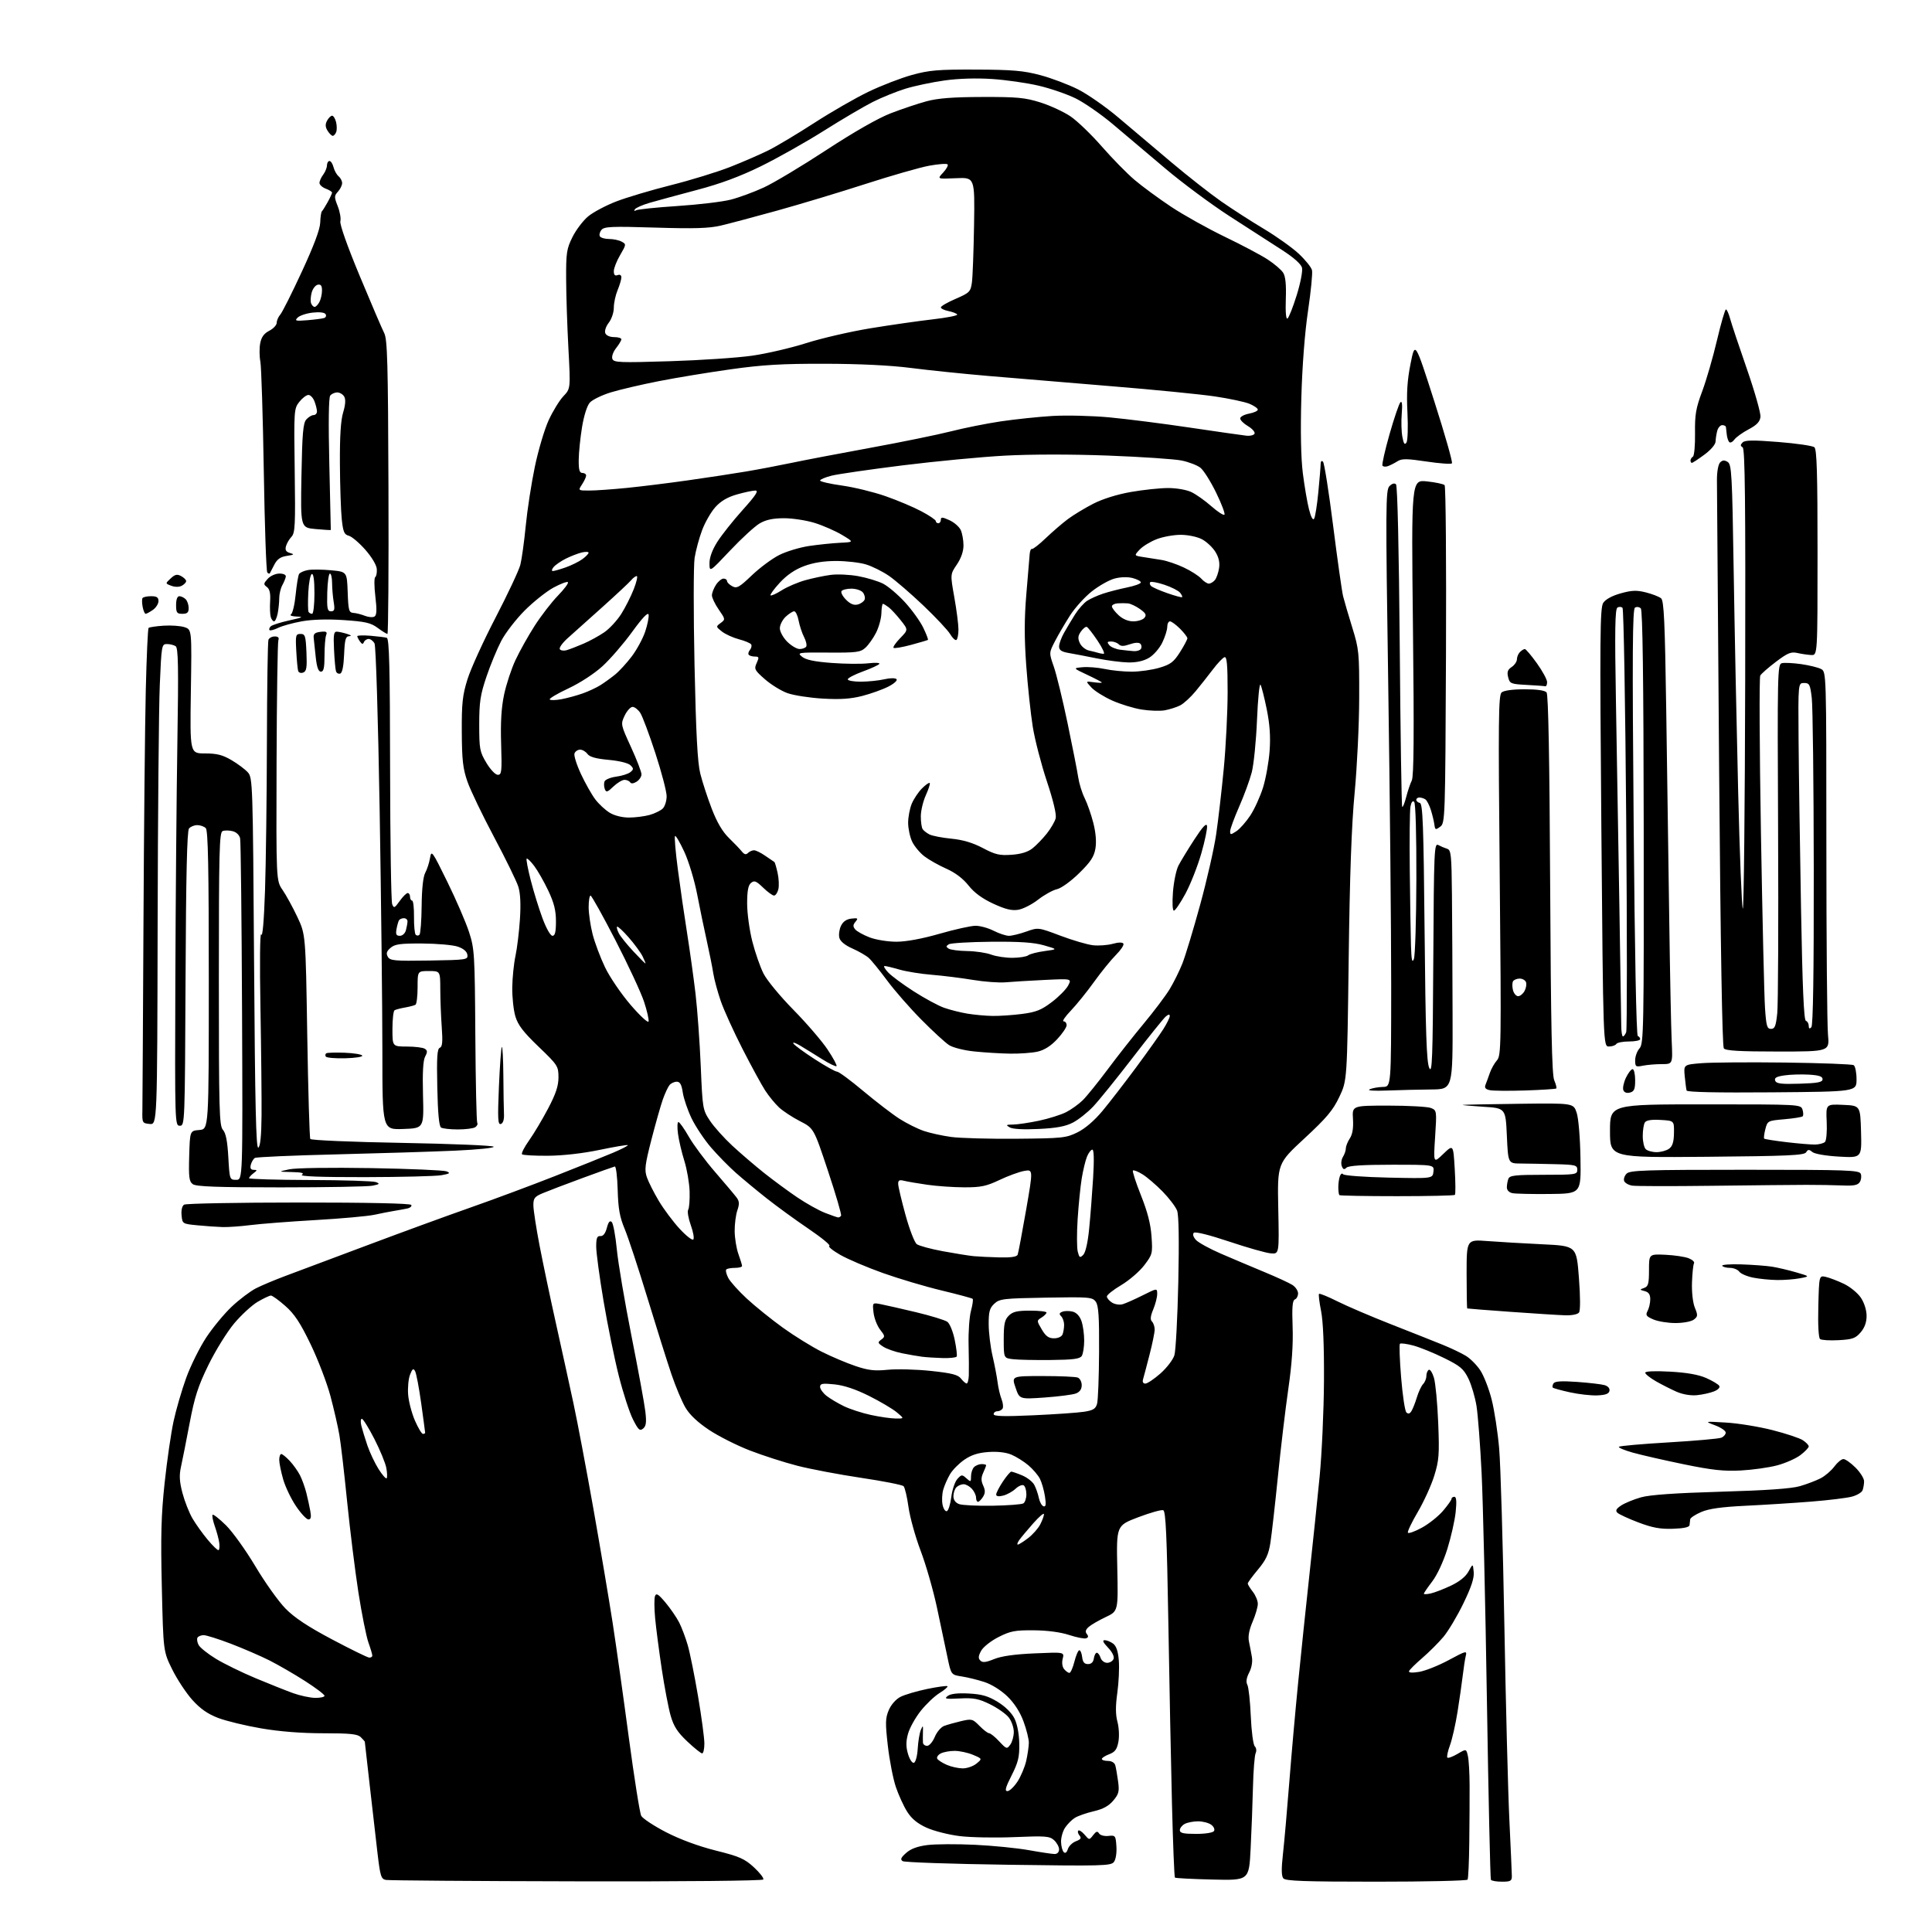 <?xml version="1.0" encoding="UTF-8" standalone="no"?>
<svg 
  version="1.1" 
  xmlns="http://www.w3.org/2000/svg" 
  xmlns:xlink="http://www.w3.org/1999/xlink" 
  xmlns:svg="http://www.w3.org/2000/svg"
  xmlns:rdf="http://www.w3.org/1999/02/22-rdf-syntax-ns#"
  xmlns:cc="http://creativecommons.org/ns#"
  xmlns:dc="http://purl.org/dc/elements/1.1/"
  viewBox="0 0 768 768"
  width="768"
  height="768"
>
<style>svg {background-color: white; }</style>"
<path stroke="none" fill="black" fill-rule="evenodd" d="M229.18,747.86C188.66,747.78 154.55,747.52 153.39,747.30C151.50,746.94 151.14,745.81 150.07,736.70C149.41,731.09 148.01,718.85 146.95,709.50C145.89,700.15 145.01,692.42 145.01,692.32C145.00,692.22 144.29,691.44 143.43,690.57C142.16,689.30 139.31,689.00 128.53,689.00C119.90,689.00 111.19,688.32 103.84,687.06C97.59,685.99 89.88,684.12 86.69,682.90C82.55,681.31 79.64,679.28 76.45,675.74C74.01,673.02 70.41,667.57 68.46,663.62C64.92,656.46 64.92,656.46 64.33,630.98C63.85,610.63 64.07,602.28 65.44,589.50C66.38,580.70 67.98,569.67 68.99,565.00C70.00,560.33 72.27,552.55 74.02,547.71C75.78,542.88 79.35,535.68 81.95,531.71C84.56,527.75 89.16,522.19 92.17,519.36C95.18,516.53 99.50,513.28 101.76,512.12C104.02,510.97 109.38,508.72 113.68,507.12C117.98,505.52 132.53,500.07 146.00,495.01C159.47,489.95 177.93,483.20 187.00,480.02C196.07,476.84 211.15,471.23 220.50,467.55C229.85,463.88 240.29,459.68 243.71,458.23C247.13,456.78 249.75,455.42 249.55,455.21C249.34,455.01 244.30,455.86 238.34,457.10C231.69,458.49 223.77,459.39 217.84,459.43C212.52,459.47 207.88,459.21 207.52,458.85C207.16,458.49 208.41,456.01 210.31,453.35C212.21,450.68 215.61,444.97 217.88,440.66C220.97,434.79 222.00,431.68 222.00,428.25C222.00,423.83 221.71,423.39 214.10,416.08C207.98,410.21 205.90,407.48 204.86,404.00C204.13,401.52 203.57,396.34 203.63,392.49C203.69,388.63 204.26,383.01 204.91,379.99C205.56,376.97 206.35,370.42 206.68,365.44C207.08,359.39 206.86,355.06 206.03,352.44C205.34,350.27 201.01,341.41 196.40,332.75C191.79,324.08 187.03,314.18 185.83,310.75C184.02,305.57 183.63,302.19 183.57,291.00C183.51,279.53 183.85,276.37 185.84,270.00C187.12,265.88 192.14,254.85 197.00,245.50C201.85,236.15 206.29,226.70 206.85,224.50C207.41,222.30 208.37,215.34 208.99,209.03C209.60,202.72 211.23,192.15 212.61,185.53C213.99,178.91 216.47,170.57 218.12,167.00C219.77,163.43 222.40,159.15 223.96,157.50C226.81,154.50 226.81,154.50 225.95,138.50C225.48,129.70 225.07,117.30 225.05,110.95C225.00,100.47 225.24,98.91 227.59,94.19C229.01,91.34 231.83,87.64 233.84,85.98C235.85,84.32 240.88,81.66 245.00,80.07C249.12,78.48 258.90,75.57 266.72,73.60C274.55,71.63 285.12,68.38 290.22,66.38C295.33,64.37 302.20,61.38 305.50,59.74C308.80,58.09 317.00,53.19 323.72,48.84C330.44,44.50 340.11,38.93 345.22,36.48C350.32,34.02 358.10,31.02 362.50,29.80C369.41,27.89 372.89,27.60 388.00,27.66C402.53,27.72 406.86,28.09 413.50,29.86C417.90,31.03 424.65,33.57 428.50,35.51C432.35,37.45 439.61,42.51 444.63,46.77C449.65,51.02 459.10,59.00 465.63,64.51C472.16,70.02 481.10,77.03 485.50,80.10C489.90,83.16 497.55,88.09 502.50,91.04C507.45,94.00 513.65,98.42 516.27,100.86C518.89,103.31 521.27,106.25 521.54,107.41C521.82,108.56 521.11,115.80 519.97,123.50C518.68,132.16 517.66,145.37 517.30,158.13C516.93,171.51 517.14,182.05 517.90,188.14C518.55,193.29 519.65,199.75 520.35,202.47C521.14,205.59 521.90,206.97 522.39,206.18C522.81,205.49 523.56,200.78 524.05,195.71C524.54,190.65 524.96,185.62 524.97,184.55C524.99,183.34 525.35,182.96 525.92,183.55C526.43,184.07 528.24,195.53 529.94,209.00C531.64,222.47 533.43,235.07 533.90,237.00C534.38,238.93 536.02,244.55 537.56,249.50C540.21,258.05 540.35,259.45 540.30,277.50C540.28,287.95 539.46,304.82 538.50,315.00C537.26,328.03 536.55,347.69 536.12,381.50C535.50,429.50 535.50,429.50 532.41,436.02C529.88,441.36 527.38,444.34 518.55,452.52C507.77,462.50 507.77,462.50 508.13,480.50C508.50,498.50 508.50,498.50 505.16,498.23C503.32,498.09 495.90,495.98 488.66,493.56C480.79,490.92 475.13,489.51 474.57,490.05C474.01,490.60 474.33,491.70 475.39,492.88C476.34,493.93 480.81,496.39 485.31,498.34C489.82,500.28 497.55,503.56 502.50,505.61C507.45,507.66 512.51,509.99 513.75,510.79C514.99,511.58 516.00,513.09 516.00,514.15C516.00,515.20 515.43,516.28 514.73,516.55C513.77,516.92 513.55,519.64 513.83,527.36C514.09,534.40 513.55,542.28 512.13,552.09C510.98,560.02 509.11,575.73 507.98,587.00C506.84,598.27 505.50,610.11 505.00,613.31C504.28,617.89 503.24,620.13 500.05,623.94C497.82,626.60 496.00,629.09 496.00,629.48C496.00,629.87 496.90,631.33 498.00,632.73C499.10,634.13 500.00,636.30 500.00,637.55C500.00,638.81 499.07,642.01 497.93,644.67C496.55,647.87 496.06,650.51 496.47,652.50C496.82,654.15 497.34,656.90 497.64,658.62C497.98,660.53 497.56,662.95 496.56,664.88C495.47,667.00 495.23,668.58 495.85,669.76C496.35,670.72 496.96,676.35 497.21,682.29C497.47,688.26 498.17,693.57 498.79,694.19C499.42,694.82 499.57,696.01 499.14,696.90C498.71,697.78 498.23,703.90 498.07,710.50C497.91,717.10 497.49,728.12 497.14,735.00C496.50,747.50 496.50,747.50 482.00,747.15C474.02,746.96 467.30,746.61 467.05,746.37C466.80,746.13 466.28,733.01 465.88,717.22C465.49,701.42 464.83,668.77 464.43,644.66C463.85,610.52 463.41,600.71 462.41,600.33C461.71,600.06 457.23,601.32 452.46,603.13C443.78,606.43 443.78,606.43 444.14,623.45C444.50,640.47 444.50,640.47 439.50,642.83C436.75,644.13 433.71,645.89 432.75,646.75C431.52,647.85 431.31,648.66 432.03,649.54C432.74,650.39 432.67,650.91 431.78,651.25C431.07,651.52 428.02,650.92 425.00,649.93C421.54,648.80 416.31,648.11 410.93,648.07C403.48,648.01 401.65,648.36 396.93,650.75C393.91,652.28 390.85,654.70 390.02,656.21C388.88,658.29 388.81,659.21 389.70,660.10C390.59,660.99 391.89,660.85 395.18,659.51C398.09,658.33 403.37,657.58 411.30,657.24C423.11,656.72 423.11,656.72 422.44,659.37C422.04,660.96 422.27,662.62 423.01,663.51C423.69,664.33 424.63,665.00 425.11,665.00C425.58,665.00 426.48,662.98 427.10,660.50C427.73,658.02 428.60,656.00 429.05,656.00C429.50,656.00 430.01,657.24 430.18,658.75C430.41,660.73 431.06,661.50 432.50,661.50C433.81,661.50 434.61,660.73 434.82,659.25C435.00,658.01 435.53,657.00 436.00,657.00C436.48,657.00 437.15,657.90 437.50,659.00C437.85,660.11 439.01,661.00 440.10,661.00C441.18,661.00 442.33,660.30 442.66,659.44C443.02,658.50 442.15,656.72 440.44,654.94C438.51,652.92 438.09,652.00 439.12,652.00C439.94,652.00 441.45,652.61 442.46,653.35C443.74,654.28 444.45,656.37 444.75,660.10C444.99,663.07 444.72,668.85 444.15,672.94C443.41,678.23 443.43,681.57 444.21,684.48C444.82,686.76 444.98,690.27 444.58,692.40C444.02,695.40 443.23,696.46 440.93,697.33C439.32,697.94 438.00,698.79 438.00,699.22C438.00,699.65 439.09,700.00 440.43,700.00C441.90,700.00 443.06,700.70 443.35,701.75C443.61,702.71 444.11,705.58 444.46,708.12C445.00,712.13 444.74,713.15 442.54,715.77C440.74,717.91 438.45,719.16 434.74,720.01C431.86,720.68 428.49,721.86 427.26,722.63C426.03,723.40 424.28,725.17 423.36,726.57C422.45,727.97 421.74,730.50 421.79,732.19C421.83,733.89 422.31,735.71 422.84,736.24C423.46,736.86 424.05,736.43 424.49,735.04C424.86,733.86 426.31,732.45 427.69,731.93C429.64,731.19 429.97,730.66 429.12,729.64C428.51,728.91 428.29,728.04 428.63,727.70C428.97,727.36 430.09,728.08 431.12,729.29C432.99,731.49 433.01,731.49 434.54,729.50C435.73,727.96 436.26,727.80 436.89,728.82C437.34,729.55 438.98,729.99 440.60,729.81C443.38,729.51 443.51,729.68 443.79,734.00C443.96,736.59 443.54,739.21 442.79,740.17C441.61,741.71 438.08,741.80 400.82,741.27C378.44,740.96 359.54,740.31 358.82,739.83C357.80,739.16 358.12,738.41 360.22,736.56C362.07,734.91 364.76,733.92 368.70,733.43C371.87,733.04 380.32,732.99 387.48,733.33C394.64,733.67 404.32,734.63 409.00,735.47C413.68,736.31 418.29,737.00 419.25,737.00C420.28,737.00 421.00,736.25 421.00,735.15C421.00,734.14 420.10,732.50 419.01,731.50C417.21,729.88 415.61,729.76 403.26,730.28C395.69,730.60 385.90,730.42 381.50,729.88C377.10,729.34 371.17,727.83 368.32,726.53C364.69,724.88 362.37,722.97 360.60,720.16C359.21,717.96 357.19,713.53 356.10,710.31C355.02,707.09 353.59,699.75 352.93,693.98C351.89,684.90 351.94,683.01 353.29,679.82C354.20,677.66 356.11,675.48 357.91,674.55C359.60,673.67 364.39,672.25 368.57,671.39C372.74,670.53 376.37,670.04 376.63,670.30C376.89,670.56 375.47,671.78 373.47,673.02C371.47,674.25 368.08,677.48 365.94,680.19C363.80,682.91 361.54,686.99 360.93,689.27C360.10,692.36 360.11,694.41 360.96,697.27C361.62,699.46 362.63,700.96 363.31,700.73C363.97,700.51 364.64,698.01 364.81,695.10C364.98,692.22 365.54,688.88 366.05,687.68C366.89,685.70 366.97,685.78 366.88,688.50C366.83,690.15 366.84,692.06 366.89,692.75C366.95,693.44 367.70,694.00 368.55,694.00C369.40,694.00 370.77,692.41 371.58,690.47C372.39,688.52 374.06,686.55 375.28,686.09C376.50,685.63 379.52,684.77 382.00,684.19C386.29,683.19 386.63,683.28 389.37,686.07C390.95,687.68 392.68,689.00 393.22,689.00C393.76,689.00 395.55,690.45 397.20,692.22C400.09,695.31 400.26,695.36 401.60,693.53C402.37,692.48 403.00,690.19 403.00,688.44C403.00,686.70 402.09,684.11 400.98,682.70C399.86,681.28 396.51,678.93 393.54,677.47C389.00,675.25 387.06,674.88 381.54,675.16C375.89,675.45 375.20,675.31 376.73,674.17C377.91,673.29 380.69,672.96 385.12,673.20C390.32,673.48 392.78,674.19 396.62,676.54C399.64,678.39 402.18,680.92 403.29,683.17C404.37,685.38 405.11,689.28 405.18,693.15C405.27,698.42 404.75,700.57 402.13,705.75C399.69,710.57 399.31,712.00 400.47,712.00C401.30,712.00 403.08,710.31 404.44,708.25C405.79,706.19 407.36,702.48 407.93,700.00C408.49,697.52 408.96,694.28 408.98,692.79C408.99,691.30 408.04,687.47 406.86,684.29C405.48,680.55 403.22,677.04 400.47,674.36C397.95,671.92 394.21,669.58 391.35,668.64C388.68,667.77 384.61,666.76 382.29,666.41C378.08,665.76 378.08,665.76 376.60,658.63C375.78,654.71 373.92,645.88 372.45,639.00C370.98,632.12 368.07,621.98 365.97,616.45C363.87,610.92 361.70,603.10 361.14,599.06C360.58,595.03 359.70,591.30 359.18,590.78C358.66,590.26 351.09,588.77 342.36,587.47C333.64,586.17 322.23,584.01 317.00,582.67C311.77,581.33 303.28,578.60 298.11,576.60C292.95,574.61 285.64,570.92 281.86,568.41C277.34,565.40 274.13,562.37 272.48,559.55C271.09,557.19 268.60,551.26 266.94,546.38C265.28,541.49 260.99,527.86 257.40,516.07C253.81,504.28 249.73,491.91 248.34,488.57C246.34,483.79 245.75,480.49 245.54,473.00C245.39,467.77 244.88,463.59 244.39,463.70C243.90,463.81 238.10,465.88 231.50,468.31C224.90,470.74 217.81,473.44 215.75,474.31C212.48,475.69 212.00,476.32 212.03,479.20C212.05,481.01 213.14,488.12 214.46,495.00C215.78,501.88 218.71,515.83 220.98,526.00C223.24,536.17 226.40,550.58 227.99,558.00C229.58,565.42 233.15,584.33 235.93,600.00C238.70,615.67 242.11,635.92 243.52,645.00C244.92,654.08 247.82,674.63 249.96,690.69C252.11,706.74 254.33,720.75 254.90,721.82C255.48,722.89 259.92,725.82 264.77,728.33C270.32,731.19 277.63,733.89 284.51,735.62C293.99,737.99 295.99,738.87 299.70,742.29C302.05,744.46 303.73,746.63 303.42,747.13C303.10,747.64 271.72,747.96 229.18,747.86zM547.06,748.00C518.58,748.00 511.02,747.73 510.15,746.68C509.37,745.74 509.33,742.87 510.00,736.93C510.52,732.29 511.65,719.50 512.51,708.50C513.37,697.50 514.97,679.50 516.07,668.50C517.16,657.50 519.16,638.38 520.51,626.00C521.86,613.62 523.69,596.08 524.57,587.00C525.45,577.92 526.23,560.83 526.30,549.00C526.38,535.08 525.97,525.26 525.15,521.15C524.45,517.65 524.08,514.59 524.33,514.33C524.59,514.08 527.88,515.42 531.65,517.31C535.42,519.20 545.02,523.31 553.00,526.44C560.98,529.57 570.20,533.23 573.50,534.57C576.80,535.91 580.94,537.89 582.71,538.97C584.48,540.04 587.06,542.64 588.44,544.73C589.83,546.83 591.86,552.02 592.94,556.27C594.03,560.52 595.38,569.32 595.94,575.81C596.51,582.31 597.43,613.70 598.00,645.57C598.57,677.43 599.47,712.50 600.00,723.50C600.53,734.50 600.97,744.51 600.98,745.75C601.00,747.71 600.48,748.00 597.06,748.00C594.89,748.00 592.91,747.66 592.66,747.25C592.40,746.84 591.69,714.77 591.07,676.00C590.46,637.23 589.51,596.50 588.96,585.50C588.42,574.50 587.51,562.58 586.95,559.00C586.38,555.42 584.92,550.48 583.71,548.00C581.79,544.10 580.50,543.01 574.00,539.81C569.88,537.78 564.38,535.55 561.78,534.86C559.19,534.17 556.81,533.86 556.49,534.17C556.18,534.49 556.39,540.52 556.97,547.58C557.54,554.63 558.48,560.88 559.05,561.45C559.76,562.16 560.38,562.02 561.04,560.99C561.57,560.17 562.55,557.70 563.22,555.50C563.88,553.30 565.01,550.91 565.71,550.18C566.42,549.45 567.00,548.02 567.00,546.99C567.00,545.96 567.43,544.85 567.95,544.53C568.47,544.21 569.40,545.65 570.02,547.72C570.64,549.80 571.40,557.86 571.71,565.63C572.21,578.20 572.03,580.52 570.14,586.63C568.97,590.41 566.03,596.88 563.61,601.00C561.18,605.12 559.41,608.85 559.67,609.27C559.93,609.70 562.41,608.81 565.18,607.30C567.95,605.80 571.74,602.78 573.61,600.60C575.47,598.42 577.00,596.27 577.00,595.82C577.00,595.37 577.51,595.00 578.14,595.00C578.94,595.00 579.09,596.82 578.65,601.08C578.30,604.43 576.81,611.01 575.35,615.71C573.78,620.73 571.30,626.07 569.34,628.64C567.50,631.05 566.00,633.25 566.00,633.53C566.00,633.81 567.24,633.76 568.75,633.42C570.26,633.09 573.87,631.69 576.77,630.32C580.20,628.70 582.64,626.73 583.76,624.67C585.50,621.50 585.50,621.50 585.82,624.88C586.05,627.30 584.89,630.85 581.72,637.38C579.29,642.40 575.71,648.39 573.78,650.69C571.84,653.00 568.06,656.77 565.38,659.08C562.69,661.39 560.33,663.73 560.12,664.29C559.87,664.94 561.30,665.05 564.12,664.60C566.53,664.21 571.81,662.11 575.86,659.93C582.80,656.19 583.19,656.09 582.67,658.23C582.36,659.48 581.82,662.98 581.47,666.00C581.11,669.02 580.18,675.55 579.39,680.50C578.60,685.45 577.25,691.44 576.37,693.81C575.50,696.18 575.04,698.37 575.35,698.68C575.66,698.99 577.48,698.32 579.39,697.20C582.87,695.14 582.87,695.14 583.52,698.09C583.88,699.71 584.18,704.96 584.19,709.77C584.21,714.57 584.15,724.77 584.06,732.43C583.97,740.08 583.67,746.72 583.39,747.18C583.11,747.63 566.76,748.00 547.06,748.00zM475.44,729.00C479.22,729.00 482.18,728.52 482.59,727.85C482.99,727.21 482.48,726.09 481.46,725.35C480.45,724.61 478.10,724.00 476.24,724.00C474.39,724.00 472.00,724.47 470.93,725.04C469.87,725.60 469.00,726.73 469.00,727.54C469.00,728.67 470.45,729.00 475.44,729.00zM382.64,702.96C384.37,702.98 386.84,702.13 388.14,701.07C390.50,699.14 390.50,699.14 386.78,697.57C384.74,696.71 381.45,696.00 379.47,696.00C377.49,696.00 374.99,696.47 373.91,697.05C372.83,697.63 372.24,698.57 372.59,699.15C372.95,699.73 374.65,700.81 376.37,701.56C378.09,702.31 380.91,702.94 382.64,702.96zM279.11,697.00C278.63,697.00 275.96,694.86 273.20,692.25C269.29,688.56 267.82,686.27 266.59,682.00C265.73,678.98 264.14,670.65 263.06,663.50C261.99,656.35 260.80,647.26 260.43,643.30C260.06,639.33 260.03,635.36 260.38,634.46C260.88,633.15 261.72,633.68 264.58,637.09C266.54,639.44 268.97,642.98 269.98,644.96C270.99,646.94 272.53,651.02 273.40,654.03C274.27,657.04 276.11,666.17 277.49,674.33C278.87,682.49 280.00,690.92 280.00,693.08C280.00,695.24 279.60,697.00 279.11,697.00zM125.25,674.93C127.31,674.97 129.00,674.59 129.00,674.10C129.00,673.60 125.51,670.96 121.25,668.23C116.99,665.50 110.62,661.82 107.10,660.04C103.58,658.27 96.68,655.29 91.77,653.41C86.85,651.53 81.99,650.00 80.97,650.00C79.95,650.00 78.85,650.44 78.51,650.98C78.18,651.52 78.38,652.83 78.95,653.90C79.52,654.97 82.64,657.46 85.87,659.42C89.10,661.39 96.19,664.85 101.62,667.12C107.06,669.39 113.75,672.06 116.50,673.05C119.25,674.04 123.19,674.89 125.25,674.93zM146.75,658.92C147.44,658.97 148.00,658.61 148.00,658.13C148.00,657.64 147.30,655.28 146.44,652.88C145.59,650.47 143.80,641.52 142.47,633.00C141.15,624.48 139.14,608.27 138.00,597.00C136.87,585.73 135.49,573.80 134.92,570.50C134.36,567.20 132.76,560.23 131.37,555.00C129.98,549.77 126.43,540.50 123.49,534.39C119.35,525.81 117.06,522.34 113.42,519.14C110.84,516.86 108.26,515.00 107.70,515.00C107.14,515.00 104.77,516.12 102.44,517.48C100.11,518.85 95.88,522.75 93.04,526.14C90.20,529.54 85.61,536.96 82.84,542.63C78.73,551.04 77.36,555.29 75.38,565.72C74.05,572.75 72.51,580.52 71.96,583.00C71.19,586.46 71.32,588.89 72.53,593.50C73.40,596.80 75.19,601.35 76.51,603.60C77.83,605.86 80.56,609.68 82.59,612.10C84.61,614.52 86.54,616.37 86.88,616.20C87.22,616.04 87.35,614.75 87.16,613.33C86.98,611.91 86.18,608.94 85.40,606.72C84.62,604.50 84.22,602.45 84.51,602.15C84.81,601.86 87.19,603.74 89.82,606.32C92.45,608.91 97.72,616.27 101.55,622.69C105.37,629.10 110.75,636.64 113.50,639.44C117.06,643.07 122.39,646.60 132.00,651.69C139.43,655.63 146.06,658.88 146.75,658.92zM404.60,614.00C404.99,614.00 406.82,612.85 408.66,611.45C410.50,610.04 412.68,607.59 413.50,606.00C414.33,604.40 415.00,602.56 415.00,601.91C415.00,601.25 413.09,602.88 410.75,605.52C408.41,608.17 405.91,611.16 405.19,612.16C404.47,613.17 404.21,614.00 404.60,614.00zM665.00,607.71C659.98,607.88 656.86,607.30 651.28,605.19C647.30,603.68 643.54,601.94 642.92,601.32C642.08,600.48 642.47,599.74 644.47,598.43C645.95,597.46 649.49,596.01 652.33,595.21C655.86,594.21 665.91,593.51 684.00,592.98C702.19,592.46 712.07,591.76 715.50,590.77C718.25,589.97 721.95,588.56 723.73,587.64C725.51,586.72 727.96,584.62 729.17,582.98C730.38,581.34 732.01,580.00 732.79,580.00C733.56,580.00 735.73,581.53 737.60,583.40C739.47,585.27 741.00,587.71 741.00,588.82C741.00,589.93 740.73,591.54 740.40,592.41C740.07,593.27 738.15,594.41 736.15,594.94C734.14,595.48 726.88,596.36 720.00,596.91C713.12,597.46 701.42,598.20 694.00,598.56C684.26,599.03 679.32,599.73 676.25,601.05C673.91,602.06 671.94,603.36 671.88,603.94C671.81,604.52 671.69,605.56 671.62,606.25C671.54,607.08 669.34,607.57 665.00,607.71zM122.60,604.00C121.85,604.00 119.64,601.64 117.69,598.75C115.73,595.86 113.43,591.06 112.57,588.07C111.71,585.08 111.00,581.59 111.00,580.32C111.00,579.04 111.37,578.00 111.81,578.00C112.26,578.00 113.78,579.24 115.20,580.75C116.61,582.26 118.45,584.85 119.28,586.50C120.11,588.15 121.24,591.30 121.79,593.50C122.34,595.70 123.05,598.96 123.37,600.75C123.79,603.10 123.58,604.00 122.60,604.00zM376.38,600.71C377.00,600.50 377.79,597.98 378.15,595.11C378.50,592.24 379.59,589.01 380.56,587.93C382.21,586.11 382.44,586.09 384.16,587.65C385.90,589.22 386.00,589.17 386.00,586.85C386.00,585.50 386.54,583.86 387.20,583.20C387.86,582.54 389.21,582.00 390.20,582.00C391.19,582.00 392.00,582.20 392.00,582.45C392.00,582.70 391.48,584.05 390.84,585.45C389.96,587.38 389.96,588.62 390.83,590.53C391.71,592.46 391.69,593.52 390.75,595.03C390.07,596.11 389.18,597.00 388.76,597.00C388.34,597.00 388.00,596.25 388.00,595.33C388.00,594.41 387.26,592.83 386.35,591.83C385.43,590.82 383.95,590.00 383.05,590.00C382.14,590.00 380.86,590.54 380.20,591.20C379.54,591.86 379.00,593.45 379.00,594.73C379.00,596.24 379.80,597.36 381.25,597.90C382.49,598.36 388.47,598.65 394.55,598.55C400.63,598.45 406.14,598.03 406.80,597.62C407.46,597.22 408.00,595.59 408.00,594.00C408.00,592.41 407.52,590.82 406.93,590.45C406.34,590.09 404.87,590.70 403.68,591.82C402.48,592.94 400.26,594.16 398.75,594.53C396.97,594.98 396.00,594.82 396.00,594.09C396.00,593.47 397.18,591.17 398.63,588.98C400.08,586.79 401.60,585.00 402.01,585.00C402.42,585.00 404.37,585.67 406.34,586.50C408.31,587.32 410.47,589.01 411.14,590.25C411.80,591.49 412.62,593.82 412.95,595.43C413.28,597.03 414.11,598.54 414.80,598.77C415.74,599.08 415.89,598.10 415.39,594.84C415.02,592.45 414.13,589.32 413.40,587.87C412.67,586.42 410.59,583.99 408.79,582.47C406.98,580.94 403.94,579.04 402.03,578.24C399.84,577.32 396.47,576.94 392.86,577.20C388.78,577.50 386.07,578.38 383.31,580.29C381.19,581.75 378.64,584.33 377.65,586.02C376.65,587.71 375.44,590.46 374.96,592.14C374.48,593.81 374.35,596.51 374.68,598.13C375.00,599.75 375.77,600.91 376.38,600.71zM153.69,587.64C153.99,587.34 153.94,585.49 153.57,583.53C153.20,581.57 151.06,576.37 148.81,571.98C146.56,567.59 144.32,564.00 143.84,564.00C143.36,564.00 143.27,565.24 143.64,566.75C144.01,568.26 145.10,571.80 146.05,574.61C147.01,577.41 149.00,581.62 150.47,583.95C151.94,586.28 153.39,587.94 153.69,587.64zM692.00,584.54C685.25,584.89 680.59,584.39 669.37,582.08C661.60,580.48 652.48,578.40 649.09,577.45C645.71,576.50 643.22,575.45 643.55,575.11C643.89,574.77 652.78,573.99 663.33,573.37C673.87,572.75 683.29,571.91 684.25,571.51C685.21,571.11 686.00,570.20 686.00,569.48C686.00,568.76 684.09,567.45 681.75,566.58C677.50,564.98 677.50,564.98 686.10,565.49C690.83,565.76 699.11,567.11 704.49,568.47C709.88,569.84 715.35,571.65 716.64,572.50C717.94,573.35 719.00,574.46 719.00,574.97C719.00,575.48 717.52,577.03 715.71,578.41C713.90,579.79 709.74,581.63 706.46,582.50C703.18,583.38 696.67,584.29 692.00,584.54zM168.12,570.00C168.61,570.00 169.00,569.79 169.00,569.53C169.00,569.28 168.29,564.01 167.43,557.82C166.57,551.64 165.48,545.89 165.00,545.04C164.31,543.80 163.91,544.09 162.98,546.50C162.35,548.15 162.02,551.75 162.25,554.50C162.48,557.25 163.70,561.86 164.96,564.75C166.22,567.64 167.64,570.00 168.12,570.00zM255.65,567.88C254.33,568.97 253.75,568.44 251.60,564.20C250.22,561.48 247.69,553.68 245.97,546.87C244.25,540.07 241.53,526.71 239.92,517.18C238.31,507.66 237.00,497.92 237.00,495.55C237.00,492.13 237.35,491.25 238.66,491.36C239.76,491.45 240.63,490.35 241.23,488.11C241.86,485.72 242.44,485.04 243.19,485.79C243.77,486.37 244.68,491.27 245.20,496.68C245.72,502.08 248.34,517.52 251.01,531.00C253.69,544.48 256.17,558.00 256.53,561.05C257.04,565.40 256.85,566.88 255.65,567.88zM356.00,563.88C359.50,563.93 359.50,563.93 356.50,561.43C354.85,560.05 349.89,557.12 345.48,554.91C340.17,552.26 335.53,550.70 331.73,550.31C326.94,549.82 326.00,549.98 326.00,551.29C326.00,552.15 327.15,553.76 328.56,554.87C329.96,555.97 333.07,557.82 335.46,558.98C337.85,560.14 342.67,561.71 346.16,562.46C349.65,563.22 354.07,563.86 356.00,563.88zM410.75,562.60C419.41,562.21 428.51,561.58 430.96,561.19C434.57,560.63 435.54,560.03 436.11,558.00C436.49,556.62 436.85,547.37 436.90,537.44C436.98,523.32 436.69,518.96 435.58,517.45C434.26,515.63 433.01,515.53 415.83,515.83C398.82,516.12 397.34,516.30 395.25,518.25C393.39,519.99 393.00,521.40 393.02,526.42C393.03,529.77 393.72,535.42 394.55,539.00C395.38,542.58 396.29,547.30 396.56,549.50C396.84,551.70 397.54,554.71 398.13,556.19C398.71,557.67 398.90,559.36 398.54,559.94C398.18,560.52 397.23,561.00 396.44,561.00C395.65,561.00 395.00,561.52 395.00,562.16C395.00,563.01 399.08,563.13 410.75,562.60zM415.31,555.53C405.27,556.24 405.27,556.24 403.70,551.62C402.12,547.00 402.12,547.00 414.48,547.00C421.28,547.00 427.55,547.27 428.42,547.61C429.29,547.94 430.00,549.30 430.00,550.63C430.00,552.24 429.22,553.34 427.68,553.93C426.40,554.42 420.84,555.13 415.31,555.53zM634.99,554.69C632.52,554.80 627.63,554.25 624.12,553.48C620.61,552.71 617.53,551.86 617.27,551.60C617.01,551.34 617.13,550.59 617.54,549.93C618.08,549.06 620.69,548.89 626.89,549.33C631.63,549.67 636.53,550.24 637.80,550.60C639.20,551.00 639.98,551.89 639.79,552.88C639.57,554.05 638.24,554.55 634.99,554.69zM674.50,554.61C672.09,554.84 668.90,554.30 666.49,553.25C664.29,552.29 660.58,550.40 658.24,549.07C655.91,547.73 654.00,546.20 654.00,545.67C654.00,545.08 657.85,544.92 663.88,545.25C670.57,545.62 675.20,546.44 678.25,547.79C680.72,548.88 683.05,550.28 683.43,550.89C683.84,551.55 682.97,552.46 681.31,553.11C679.76,553.73 676.70,554.40 674.50,554.61zM384.25,549.96C384.66,549.98 385.05,548.54 385.12,546.75C385.19,544.96 385.15,539.43 385.03,534.45C384.91,529.47 385.34,523.46 385.97,521.10C386.61,518.73 386.91,516.58 386.65,516.31C386.38,516.05 380.84,514.55 374.33,512.99C367.82,511.43 357.32,508.31 351.00,506.06C344.68,503.81 337.02,500.55 334.00,498.82C330.98,497.09 329.03,495.49 329.68,495.27C330.34,495.06 326.62,492.00 321.43,488.48C316.24,484.96 308.73,479.50 304.75,476.35C300.76,473.20 295.25,468.63 292.50,466.20C289.75,463.77 285.31,459.24 282.64,456.14C279.97,453.04 276.50,447.83 274.92,444.57C273.35,441.31 271.78,436.69 271.42,434.32C270.94,431.10 270.32,430.00 269.01,430.00C268.04,430.00 266.75,430.60 266.14,431.34C265.53,432.07 264.33,434.66 263.47,437.08C262.62,439.51 260.58,446.70 258.94,453.06C256.37,463.07 256.13,465.08 257.16,468.04C257.82,469.91 259.94,474.12 261.89,477.39C263.84,480.65 267.54,485.61 270.12,488.41C272.70,491.21 275.16,493.15 275.59,492.73C276.03,492.30 275.58,489.73 274.60,487.02C273.63,484.31 273.16,481.54 273.57,480.88C273.98,480.22 274.23,476.94 274.13,473.59C274.02,470.24 273.08,464.80 272.05,461.50C271.01,458.20 269.87,453.36 269.52,450.75C269.17,448.14 269.24,446.01 269.69,446.03C270.13,446.05 272.00,448.67 273.82,451.86C275.65,455.06 280.37,461.40 284.32,465.96C288.27,470.52 292.11,475.08 292.86,476.10C293.91,477.54 293.97,478.65 293.11,481.13C292.50,482.87 292.02,486.59 292.04,489.40C292.07,492.20 292.74,496.30 293.53,498.50C294.32,500.70 294.98,502.84 294.98,503.25C294.99,503.66 293.73,504.00 292.17,504.00C290.61,504.00 289.05,504.28 288.71,504.63C288.36,504.97 288.71,506.47 289.48,507.97C290.25,509.46 293.58,513.17 296.87,516.22C300.16,519.26 306.60,524.45 311.17,527.75C315.75,531.05 322.70,535.35 326.61,537.32C330.52,539.28 336.58,541.85 340.07,543.02C345.18,544.75 347.69,545.03 352.96,544.50C356.57,544.14 364.23,544.35 370.01,544.96C378.33,545.84 380.81,546.47 382.00,548.00C382.82,549.06 383.84,549.94 384.25,549.96zM455.29,550.00C456.08,550.00 458.78,548.19 461.29,545.98C463.80,543.76 466.30,540.50 466.84,538.73C467.38,536.95 468.08,523.91 468.39,509.75C468.75,493.08 468.59,483.04 467.92,481.25C467.35,479.74 464.77,476.34 462.19,473.69C459.61,471.05 456.01,467.96 454.20,466.83C452.38,465.70 450.65,465.01 450.36,465.31C450.07,465.60 451.50,470.04 453.55,475.17C456.16,481.71 457.42,486.60 457.75,491.52C458.22,498.28 458.11,498.70 454.84,502.98C452.98,505.43 448.87,508.96 445.73,510.83C442.58,512.70 440.00,514.74 440.00,515.37C440.00,516.00 440.93,517.10 442.06,517.81C443.20,518.52 445.10,518.80 446.31,518.44C447.52,518.08 451.09,516.49 454.25,514.91C460.00,512.03 460.00,512.03 460.00,514.39C460.00,515.69 459.29,518.44 458.43,520.51C457.32,523.17 457.17,524.57 457.93,525.33C458.52,525.92 459.00,527.35 459.00,528.51C459.00,529.67 458.08,534.20 456.95,538.56C455.83,542.93 454.67,547.29 454.39,548.25C454.06,549.34 454.40,550.00 455.29,550.00zM417.79,540.62C411.58,540.69 404.81,540.55 402.75,540.31C399.00,539.88 399.00,539.88 399.00,532.44C399.00,526.33 399.36,524.64 401.00,523.00C402.59,521.41 404.33,521.00 409.50,521.00C413.07,521.00 416.00,521.34 416.00,521.76C416.00,522.18 415.11,523.07 414.03,523.75C412.07,524.97 412.07,525.01 414.13,528.49C415.71,531.17 416.86,532.00 418.99,532.00C420.62,532.00 422.04,531.34 422.39,530.42C422.73,529.55 423.00,527.84 423.00,526.62C423.00,525.40 422.47,523.87 421.83,523.23C420.94,522.34 421.06,521.91 422.34,521.42C423.25,521.07 425.08,521.06 426.40,521.39C427.92,521.77 429.20,523.15 429.90,525.14C430.51,526.88 430.99,530.37 430.98,532.90C430.98,535.43 430.54,538.17 430.02,539.00C429.28,540.18 426.64,540.53 417.79,540.62zM374.69,539.85C371.84,539.77 368.15,539.53 366.50,539.32C364.85,539.11 361.26,538.48 358.51,537.93C355.77,537.37 352.43,536.20 351.09,535.32C348.87,533.87 348.80,533.62 350.33,532.50C351.88,531.37 351.84,531.07 349.86,528.55C348.68,527.05 347.51,524.02 347.25,521.81C346.79,517.79 346.79,517.79 350.14,518.44C351.99,518.79 358.31,520.24 364.20,521.64C370.08,523.05 375.66,524.76 376.60,525.45C377.53,526.13 378.85,529.35 379.51,532.60C380.18,535.84 380.53,538.84 380.30,539.25C380.07,539.66 377.55,539.93 374.69,539.85zM730.88,532.74C727.37,532.93 724.05,532.73 723.50,532.29C722.90,531.82 722.62,526.61 722.81,519.25C723.12,506.99 723.12,506.99 725.81,507.59C727.29,507.93 730.52,509.17 733.00,510.35C735.47,511.53 738.51,514.03 739.75,515.90C741.09,517.93 742.00,520.83 742.00,523.09C742.00,525.64 741.22,527.79 739.63,529.64C737.60,532.01 736.38,532.44 730.88,532.74zM666.00,525.93C662.98,525.93 659.02,525.28 657.20,524.49C654.36,523.25 654.05,522.78 654.95,521.09C655.53,520.01 656.00,517.93 656.00,516.47C656.00,514.57 655.37,513.65 653.80,513.24C651.72,512.69 651.71,512.63 653.55,511.98C655.21,511.40 655.50,510.34 655.50,504.90C655.50,498.50 655.50,498.50 662.00,498.79C665.58,498.96 669.73,499.57 671.24,500.16C672.74,500.75 673.71,501.65 673.40,502.17C673.08,502.68 672.72,506.12 672.59,509.80C672.46,513.72 672.93,517.89 673.74,519.85C674.97,522.86 674.93,523.34 673.31,524.57C672.28,525.34 669.12,525.93 666.00,525.93zM622.13,522.85C619.58,522.77 609.85,522.15 600.50,521.48C591.15,520.81 583.39,520.20 583.25,520.13C583.11,520.06 583.00,513.86 583.00,506.36C583.00,492.72 583.00,492.72 591.25,493.34C595.79,493.69 605.61,494.26 613.08,494.62C626.67,495.27 626.67,495.27 627.64,507.89C628.23,515.61 628.24,520.98 627.68,521.75C627.14,522.48 624.83,522.94 622.13,522.85zM706.50,508.83C703.75,508.80 699.48,508.39 697.00,507.90C694.52,507.42 692.00,506.34 691.39,505.51C690.78,504.68 689.12,504.00 687.70,504.00C686.28,504.00 684.89,503.63 684.61,503.18C684.33,502.72 687.74,502.47 692.19,502.61C696.64,502.76 702.13,503.17 704.39,503.52C706.65,503.88 710.98,504.90 714.00,505.78C719.50,507.38 719.50,507.38 715.50,508.13C713.30,508.55 709.25,508.86 706.50,508.83zM397.28,499.84C401.91,499.95 404.21,499.60 404.54,498.75C404.80,498.06 406.29,490.15 407.86,481.17C410.70,464.83 410.70,464.83 407.10,465.47C405.12,465.83 400.72,467.44 397.31,469.06C392.08,471.54 389.92,472.00 383.31,471.98C379.02,471.97 372.40,471.51 368.61,470.96C364.83,470.42 360.66,469.70 359.36,469.38C357.51,468.91 357.01,469.18 357.04,470.64C357.05,471.66 358.37,477.20 359.95,482.95C361.53,488.70 363.55,493.93 364.44,494.58C365.33,495.23 369.98,496.49 374.78,497.38C379.58,498.26 385.07,499.15 387.00,499.34C388.93,499.52 393.55,499.75 397.28,499.84zM430.60,498.83C431.52,497.91 432.42,493.96 432.96,488.42C433.45,483.51 434.15,474.44 434.53,468.25C434.97,461.04 434.86,457.00 434.23,457.00C433.69,457.00 432.73,458.24 432.11,459.75C431.48,461.26 430.54,465.18 430.00,468.46C429.47,471.74 428.74,479.00 428.38,484.59C428.02,490.18 428.04,496.00 428.42,497.53C429.04,499.99 429.29,500.14 430.60,498.83zM88.50,487.78C86.30,487.72 81.80,487.40 78.50,487.08C72.54,486.50 72.50,486.48 72.18,483.10C71.98,481.06 72.38,479.38 73.18,478.87C73.90,478.41 94.39,478.02 118.69,478.02C146.20,478.01 163.11,478.37 163.48,478.97C163.81,479.50 163.05,480.16 161.79,480.42C160.53,480.68 158.15,481.11 156.50,481.38C154.85,481.65 151.39,482.33 148.82,482.89C146.24,483.45 135.67,484.41 125.32,485.00C114.97,485.60 103.35,486.50 99.50,487.00C95.65,487.49 90.70,487.84 88.50,487.78zM333.19,483.95C333.57,483.98 334.09,483.66 334.34,483.25C334.60,482.84 332.26,474.85 329.15,465.50C323.50,448.50 323.50,448.50 318.00,445.68C314.98,444.13 311.21,441.65 309.64,440.18C308.06,438.71 305.61,435.70 304.18,433.50C302.75,431.30 298.70,423.88 295.18,417.00C291.66,410.12 287.76,401.54 286.51,397.92C285.26,394.29 283.92,389.34 283.54,386.92C283.17,384.49 282.00,378.68 280.96,374.00C279.91,369.32 278.19,361.00 277.13,355.50C276.07,350.00 273.78,342.41 272.04,338.64C270.30,334.87 268.63,332.03 268.33,332.33C268.03,332.64 268.54,338.65 269.47,345.69C270.39,352.74 272.05,364.12 273.14,371.00C274.23,377.88 275.73,388.68 276.48,395.00C277.22,401.32 278.16,414.28 278.56,423.79C279.26,440.67 279.35,441.19 282.20,445.49C283.80,447.91 287.83,452.40 291.14,455.47C294.45,458.53 300.16,463.42 303.83,466.34C307.50,469.25 313.40,473.59 316.95,475.99C320.49,478.38 325.44,481.15 327.95,482.13C330.45,483.10 332.81,483.93 333.19,483.95zM555.33,475.50C542.96,475.50 532.65,475.31 532.42,475.08C532.19,474.85 532.00,473.43 532.00,471.92C532.00,470.40 532.29,468.41 532.64,467.50C532.99,466.58 533.55,466.26 533.89,466.78C534.23,467.31 542.38,467.91 552.00,468.12C569.50,468.50 569.50,468.50 569.82,465.75C570.13,463.00 570.13,463.00 553.27,463.00C541.74,463.00 536.03,463.37 535.23,464.17C534.34,465.06 533.90,464.91 533.37,463.53C533.00,462.54 533.21,460.90 533.84,459.88C534.48,458.86 535.00,457.33 535.00,456.48C535.00,455.63 535.71,453.85 536.58,452.52C537.65,450.88 538.05,448.42 537.83,444.81C537.50,439.50 537.50,439.50 552.00,439.50C559.98,439.50 567.55,439.93 568.83,440.45C571.13,441.38 571.16,441.54 570.48,451.95C569.79,462.50 569.79,462.50 573.74,458.69C577.70,454.89 577.70,454.89 578.28,464.68C578.60,470.06 578.63,474.70 578.35,474.98C578.07,475.27 567.71,475.50 555.33,475.50zM616.00,474.63C609.12,474.70 602.49,474.55 601.25,474.31C599.89,474.04 599.00,473.13 599.00,472.01C599.00,471.00 599.27,469.45 599.61,468.58C600.12,467.25 602.32,467.00 613.61,467.00C626.33,467.00 627.00,466.90 627.00,465.00C627.00,463.17 626.26,462.98 618.25,462.78C613.44,462.66 607.25,462.54 604.50,462.52C599.50,462.49 599.50,462.49 599.00,451.49C598.50,440.50 598.50,440.50 589.50,439.94C584.55,439.63 580.95,439.30 581.50,439.21C582.05,439.12 592.17,438.92 603.99,438.77C625.49,438.50 625.49,438.50 626.76,442.37C627.48,444.57 628.13,452.32 628.26,460.37C628.50,474.50 628.50,474.50 616.00,474.63zM111.57,472.00C86.39,472.00 77.96,471.69 76.65,470.73C75.17,469.65 74.96,468.01 75.21,459.48C75.50,449.50 75.50,449.50 79.25,449.19C83.00,448.88 83.00,448.88 83.00,389.64C83.00,344.90 82.71,330.11 81.80,329.20C81.14,328.54 79.62,328.00 78.42,328.00C77.22,328.00 75.74,328.60 75.13,329.34C74.35,330.29 73.94,347.98 73.76,389.09C73.50,446.75 73.47,447.50 71.50,447.50C69.52,447.50 69.50,446.90 69.70,390.00C69.81,358.38 70.18,315.67 70.51,295.09C71.00,264.88 70.86,257.53 69.81,256.86C69.09,256.40 67.54,256.02 66.36,256.02C64.28,256.00 64.19,256.51 63.52,272.25C63.13,281.19 62.75,324.18 62.66,367.79C62.50,447.08 62.50,447.08 59.50,446.79C56.59,446.51 56.50,446.35 56.60,441.50C56.65,438.75 56.84,405.45 57.03,367.50C57.21,329.55 57.63,287.62 57.95,274.32C58.27,261.01 58.77,249.90 59.06,249.61C59.34,249.32 62.04,248.92 65.04,248.72C68.04,248.52 71.79,248.79 73.37,249.32C76.25,250.28 76.25,250.28 75.87,274.89C75.50,299.50 75.50,299.50 81.50,299.50C86.19,299.50 88.48,300.08 92.00,302.15C94.48,303.60 97.40,305.79 98.50,307.00C100.45,309.16 100.51,310.99 101.00,383.07C101.38,439.53 101.78,456.76 102.68,456.20C103.47,455.71 103.90,451.52 103.97,443.48C104.03,436.89 103.83,417.55 103.53,400.50C103.21,382.95 103.34,370.36 103.83,371.48C104.37,372.72 104.93,366.23 105.35,353.98C105.71,343.27 106.05,316.76 106.10,295.08C106.15,273.39 106.43,255.05 106.71,254.33C106.99,253.60 108.11,253.00 109.21,253.00C110.55,253.00 111.03,253.48 110.66,254.45C110.35,255.25 110.03,277.09 109.94,302.99C109.78,350.08 109.78,350.08 112.34,353.79C113.74,355.83 116.38,360.65 118.20,364.50C121.50,371.50 121.50,371.50 122.14,411.67C122.50,433.77 123.04,452.26 123.35,452.76C123.66,453.27 139.92,453.96 159.64,454.31C179.28,454.67 195.74,455.34 196.22,455.82C196.71,456.31 189.96,457.00 180.79,457.41C171.83,457.81 150.53,458.47 133.45,458.89C116.37,459.30 101.91,459.94 101.32,460.30C100.73,460.67 100.00,461.88 99.71,462.98C99.34,464.40 99.68,465.01 100.84,465.03C102.34,465.06 102.33,465.19 100.75,466.39C99.79,467.12 99.00,468.01 99.00,468.36C99.00,468.71 109.91,469.03 123.25,469.07C136.59,469.11 148.38,469.48 149.45,469.90C151.11,470.55 150.90,470.77 148.08,471.33C146.25,471.70 129.82,472.00 111.57,472.00zM680.50,471.37C664.55,471.57 650.30,471.54 648.83,471.31C647.37,471.07 645.93,470.25 645.63,469.47C645.33,468.69 645.77,467.37 646.61,466.53C647.94,465.20 654.14,465.00 693.60,465.00C734.77,465.00 739.12,465.15 739.69,466.64C740.04,467.54 739.86,469.00 739.29,469.89C738.50,471.13 736.91,471.44 732.38,471.24C729.15,471.10 722.67,470.99 718.00,471.00C713.33,471.01 696.45,471.17 680.50,471.37zM93.89,469.00C96.50,469.00 96.50,469.00 96.22,402.25C96.06,365.54 95.72,334.49 95.45,333.27C95.17,331.94 93.96,330.78 92.49,330.41C91.12,330.06 89.33,330.04 88.50,330.36C87.19,330.86 87.00,338.29 87.00,389.14C87.00,441.44 87.16,447.52 88.62,449.14C89.77,450.40 90.40,453.60 90.76,459.97C91.27,468.91 91.30,469.00 93.89,469.00zM145.00,467.93C127.54,467.95 119.01,467.64 120.00,467.00C121.08,466.30 119.95,466.00 116.00,465.91C110.50,465.78 110.50,465.78 115.00,464.82C117.60,464.27 131.35,464.07 147.50,464.34C162.90,464.61 176.40,465.19 177.50,465.63C179.16,466.30 178.82,466.56 175.50,467.16C173.30,467.56 159.57,467.90 145.00,467.93zM678.54,459.84C640.00,460.18 640.00,460.18 640.00,449.59C640.00,439.00 640.00,439.00 677.93,439.00C715.45,439.00 715.87,439.02 716.52,441.08C716.89,442.22 716.91,443.42 716.59,443.75C716.26,444.07 712.98,444.60 709.31,444.92C702.72,445.49 702.61,445.55 701.75,448.86C701.28,450.71 701.07,452.40 701.29,452.62C701.51,452.84 705.47,453.47 710.10,454.02C714.72,454.57 719.84,455.00 721.48,454.98C723.12,454.95 724.92,454.48 725.47,453.93C726.01,453.39 726.32,449.78 726.14,445.92C725.82,438.90 725.82,438.90 732.66,439.20C739.50,439.50 739.50,439.50 739.79,449.89C740.07,460.28 740.07,460.28 731.04,459.77C725.79,459.47 721.35,458.70 720.43,457.94C719.12,456.85 718.70,456.87 717.96,458.06C717.22,459.26 710.68,459.56 678.54,459.84zM658.51,458.00C660.22,458.00 662.46,457.38 663.49,456.63C664.85,455.64 665.38,453.94 665.43,450.38C665.50,445.50 665.50,445.50 660.09,445.19C656.45,444.98 654.42,445.31 653.86,446.19C653.40,446.91 653.02,449.32 653.02,451.55C653.01,453.78 653.54,456.14 654.20,456.80C654.86,457.46 656.80,458.00 658.51,458.00zM404.00,452.67C422.31,452.51 423.79,452.36 428.31,450.13C431.34,448.64 435.02,445.48 438.23,441.63C441.04,438.26 447.06,430.46 451.62,424.31C456.17,418.16 461.05,411.30 462.45,409.08C463.85,406.86 465.00,404.53 465.00,403.90C465.00,403.11 464.51,403.16 463.43,404.06C462.57,404.78 456.64,412.14 450.27,420.43C443.89,428.72 436.84,437.45 434.59,439.83C432.34,442.22 428.70,445.10 426.50,446.24C423.55,447.77 419.97,448.44 412.89,448.78C406.87,449.08 402.57,448.84 401.39,448.16C399.73,447.19 399.89,447.06 402.68,447.03C404.44,447.01 409.06,446.33 412.96,445.51C416.85,444.69 421.73,443.16 423.79,442.11C425.84,441.06 428.83,438.92 430.42,437.35C432.01,435.78 436.48,430.25 440.35,425.06C444.22,419.86 450.66,411.68 454.67,406.87C458.67,402.06 463.27,395.96 464.90,393.31C466.52,390.66 468.82,386.02 470.02,383.00C471.21,379.98 474.38,369.52 477.05,359.76C479.73,350.00 482.60,337.40 483.43,331.76C484.26,326.12 485.63,314.30 486.47,305.50C487.31,296.70 487.99,283.05 488.00,275.17C488.00,264.15 487.71,260.93 486.75,261.25C486.06,261.47 484.00,263.65 482.16,266.08C480.32,268.51 477.22,272.43 475.26,274.80C473.31,277.16 470.54,279.69 469.11,280.42C467.67,281.14 464.93,282.01 463.00,282.36C461.07,282.70 456.91,282.56 453.74,282.04C450.57,281.53 445.32,279.91 442.07,278.45C438.82,276.99 435.11,274.66 433.83,273.27C431.50,270.74 431.50,270.74 434.75,271.20C436.54,271.45 438.00,271.50 438.00,271.31C438.00,271.13 435.41,269.76 432.25,268.28C426.50,265.58 426.50,265.58 430.33,265.23C432.44,265.03 436.40,265.35 439.13,265.93C441.86,266.52 446.69,267.00 449.87,267.00C453.04,267.00 457.99,266.30 460.88,265.44C465.32,264.13 466.56,263.18 469.06,259.25C470.68,256.70 472.00,254.21 472.00,253.73C472.00,253.24 470.68,251.53 469.08,249.92C467.47,248.32 465.67,247.00 465.08,247.00C464.48,247.00 464.00,247.98 464.00,249.18C464.00,250.39 463.11,253.21 462.02,255.46C460.93,257.70 458.57,260.42 456.77,261.48C454.62,262.76 451.79,263.39 448.50,263.33C445.75,263.28 440.12,262.55 436.00,261.72C431.88,260.88 426.81,259.91 424.75,259.56C421.94,259.07 421.00,258.43 421.00,256.99C421.00,255.93 421.88,253.50 422.95,251.60C424.02,249.69 426.00,246.38 427.34,244.25C428.69,242.11 430.85,239.68 432.15,238.83C433.44,237.99 436.30,236.71 438.50,235.98C440.70,235.25 444.98,234.15 448.00,233.53C451.02,232.92 453.50,232.02 453.50,231.52C453.50,231.03 452.03,230.25 450.23,229.78C448.25,229.27 445.41,229.35 443.04,229.99C440.89,230.57 436.82,232.86 434.01,235.09C431.19,237.31 427.28,241.64 425.32,244.71C423.36,247.78 420.68,252.36 419.37,254.89C416.98,259.50 416.98,259.50 418.90,265.00C419.96,268.02 422.43,278.15 424.38,287.50C426.33,296.85 428.24,306.52 428.61,309.00C428.98,311.48 430.13,315.19 431.16,317.25C432.20,319.31 433.74,323.73 434.60,327.07C435.60,330.99 435.90,334.62 435.45,337.30C434.89,340.59 433.54,342.63 428.95,347.13C425.66,350.35 421.85,353.09 420.16,353.47C418.52,353.83 415.16,355.69 412.70,357.60C410.24,359.52 406.67,361.34 404.76,361.65C402.17,362.07 399.64,361.45 394.82,359.22C390.42,357.18 387.27,354.86 384.98,351.97C382.80,349.22 379.69,346.87 376.18,345.32C373.20,344.00 369.28,341.79 367.47,340.41C365.66,339.03 363.46,336.39 362.59,334.55C361.72,332.71 361.00,329.34 361.00,327.07C361.00,324.79 361.65,321.38 362.44,319.48C363.24,317.58 365.07,314.84 366.51,313.40C367.94,311.96 369.33,310.99 369.58,311.25C369.83,311.50 369.14,313.68 368.04,316.10C366.94,318.52 366.04,322.30 366.04,324.50C366.03,326.70 366.36,329.00 366.77,329.60C367.17,330.21 368.40,331.16 369.50,331.72C370.60,332.27 374.51,333.03 378.19,333.39C382.78,333.84 386.70,335.01 390.69,337.11C395.63,339.73 397.33,340.12 402.09,339.79C405.84,339.53 408.58,338.69 410.41,337.25C411.91,336.07 414.46,333.43 416.09,331.39C417.72,329.34 419.32,326.59 419.65,325.28C420.02,323.78 418.72,318.31 416.15,310.59C413.90,303.83 411.37,294.07 410.54,288.90C409.71,283.73 408.54,272.75 407.94,264.50C407.15,253.51 407.16,245.89 408.00,236.00C408.62,228.57 409.21,221.47 409.32,220.22C409.42,218.96 409.82,218.06 410.21,218.22C410.60,218.37 413.08,216.44 415.71,213.92C418.35,211.40 422.30,207.99 424.50,206.35C426.70,204.71 431.24,201.96 434.59,200.24C438.34,198.32 444.10,196.52 449.59,195.56C454.49,194.71 461.13,194.00 464.35,194.00C467.65,194.00 471.67,194.70 473.57,195.60C475.43,196.48 479.01,199.01 481.52,201.23C484.03,203.44 486.38,204.96 486.73,204.60C487.09,204.25 485.61,200.31 483.44,195.86C481.27,191.41 478.46,186.94 477.19,185.94C475.92,184.94 472.54,183.64 469.69,183.06C466.84,182.48 453.70,181.60 440.50,181.10C425.96,180.55 409.80,180.56 399.50,181.12C390.15,181.62 371.83,183.37 358.80,184.99C345.76,186.62 333.05,188.46 330.55,189.09C328.05,189.72 326.00,190.59 326.00,191.02C326.00,191.44 329.94,192.35 334.75,193.02C339.56,193.70 347.32,195.59 352.00,197.23C356.68,198.86 363.09,201.56 366.25,203.24C369.41,204.91 372.00,206.67 372.00,207.14C372.00,207.61 372.45,208.00 373.00,208.00C373.55,208.00 374.00,207.38 374.00,206.62C374.00,205.48 374.60,205.51 377.42,206.79C379.30,207.64 381.32,209.41 381.92,210.72C382.51,212.02 383.00,214.77 383.00,216.81C383.00,219.19 382.04,221.94 380.36,224.42C377.73,228.29 377.73,228.29 379.36,237.45C380.26,242.49 381.00,248.25 381.00,250.25C381.00,252.25 380.63,254.11 380.18,254.39C379.73,254.66 378.62,253.63 377.71,252.08C376.80,250.54 371.99,245.41 367.02,240.68C362.06,235.96 355.91,230.66 353.37,228.91C350.82,227.16 346.70,225.11 344.21,224.36C341.72,223.61 336.40,223.00 332.38,223.00C327.48,223.00 323.28,223.67 319.63,225.04C316.00,226.39 312.79,228.59 310.00,231.61C307.70,234.11 306.04,236.38 306.31,236.65C306.59,236.92 308.60,236.02 310.79,234.63C312.97,233.25 317.18,231.46 320.13,230.64C323.08,229.82 327.61,228.87 330.20,228.53C332.78,228.18 337.71,228.40 341.14,229.03C344.58,229.65 349.03,231.00 351.04,232.02C353.05,233.05 356.96,236.37 359.74,239.41C362.52,242.44 365.79,246.99 367.01,249.52C368.23,252.04 369.06,254.22 368.86,254.37C368.66,254.52 365.63,255.41 362.12,256.36C358.62,257.30 355.50,257.83 355.19,257.52C354.89,257.22 356.08,255.48 357.85,253.66C361.06,250.35 361.06,250.35 358.02,246.53C356.36,244.43 354.21,242.12 353.25,241.39C352.29,240.66 351.27,240.05 350.98,240.03C350.70,240.01 350.42,241.70 350.37,243.78C350.31,245.85 349.36,249.34 348.24,251.53C347.13,253.71 345.21,256.40 344.00,257.50C342.01,259.29 340.44,259.49 329.23,259.41C317.15,259.33 316.77,259.39 318.84,261.07C320.36,262.31 323.78,263.02 330.60,263.53C335.89,263.93 342.43,263.99 345.14,263.67C347.85,263.35 349.84,263.45 349.56,263.90C349.29,264.34 346.35,265.70 343.03,266.91C339.71,268.12 337.00,269.53 337.00,270.05C337.00,270.57 339.36,270.99 342.25,270.98C345.14,270.96 349.30,270.54 351.50,270.03C353.77,269.50 355.87,269.47 356.37,269.97C356.86,270.46 355.45,271.75 353.12,272.94C350.85,274.10 346.19,275.76 342.75,276.65C338.15,277.83 333.99,278.11 327.00,277.70C321.77,277.39 315.48,276.41 313.00,275.52C310.52,274.63 306.50,272.15 304.06,270.01C299.95,266.41 299.71,265.93 300.79,263.56C301.81,261.33 301.73,261.00 300.15,261.00C299.15,261.00 298.04,260.70 297.68,260.34C297.31,259.98 297.50,259.10 298.09,258.39C298.69,257.67 298.92,256.67 298.60,256.17C298.29,255.66 296.11,254.74 293.77,254.13C291.42,253.51 288.38,252.13 287.00,251.06C284.55,249.14 284.54,249.07 286.46,247.66C288.39,246.24 288.37,246.15 285.71,242.31C284.22,240.15 283.00,237.61 283.00,236.66C283.00,235.71 283.73,233.82 284.62,232.46C285.50,231.11 286.85,230.00 287.62,230.00C288.38,230.00 289.00,230.43 289.00,230.96C289.00,231.50 289.94,232.43 291.08,233.04C292.90,234.02 293.87,233.48 298.88,228.69C302.03,225.69 306.91,222.06 309.73,220.64C312.55,219.21 317.92,217.59 321.68,217.03C325.43,216.48 330.98,215.91 334.00,215.76C339.50,215.50 339.50,215.50 334.71,212.63C332.08,211.06 327.20,208.92 323.88,207.88C320.55,206.85 315.05,206.00 311.66,206.00C307.27,206.01 304.49,206.60 302.00,208.05C300.07,209.17 294.80,214.01 290.28,218.79C282.06,227.50 282.06,227.50 282.03,223.95C282.01,221.65 283.11,218.63 285.11,215.45C286.83,212.73 291.36,207.01 295.19,202.75C300.44,196.92 301.69,195.00 300.26,195.00C299.22,195.00 295.92,195.70 292.93,196.55C289.18,197.62 286.53,199.18 284.36,201.59C282.63,203.52 280.25,207.66 279.08,210.80C277.91,213.93 276.58,218.87 276.12,221.76C275.67,224.65 275.65,243.77 276.08,264.26C276.67,291.74 277.27,303.08 278.37,307.51C279.19,310.82 281.25,317.11 282.93,321.49C285.01,326.88 287.21,330.64 289.75,333.10C291.81,335.10 294.12,337.51 294.87,338.45C295.85,339.68 296.54,339.86 297.32,339.08C297.91,338.49 299.00,338.00 299.74,338.00C300.48,338.00 302.53,339.01 304.29,340.25C306.06,341.48 307.65,342.57 307.84,342.67C308.03,342.77 308.59,344.69 309.10,346.95C309.61,349.21 309.74,352.17 309.40,353.53C309.06,354.89 308.29,356.00 307.69,356.00C307.09,356.00 305.13,354.58 303.34,352.84C300.60,350.19 299.84,349.89 298.54,350.97C297.42,351.89 297.00,354.16 297.00,359.21C297.00,363.03 297.93,369.80 299.06,374.24C300.19,378.67 302.20,384.44 303.53,387.05C304.85,389.67 310.19,396.13 315.40,401.42C320.60,406.71 326.70,413.80 328.95,417.17C331.20,420.53 332.81,423.52 332.53,423.80C332.25,424.08 329.65,422.83 326.76,421.01C323.87,419.19 319.95,416.78 318.06,415.64C316.17,414.51 314.97,414.14 315.39,414.82C315.81,415.50 319.61,418.29 323.83,421.02C328.05,423.76 332.06,426.00 332.74,426.00C333.43,426.00 338.15,429.49 343.24,433.76C348.33,438.02 354.80,442.98 357.61,444.77C360.41,446.56 364.74,448.71 367.21,449.56C369.69,450.40 374.59,451.48 378.11,451.96C381.62,452.44 393.27,452.76 404.00,452.67zM160.25,448.79C152.00,449.08 152.00,449.08 152.00,417.87C152.00,400.70 151.51,357.61 150.92,322.11C150.30,285.49 149.42,256.79 148.88,255.78C148.36,254.80 147.31,254.00 146.55,254.00C145.79,254.00 144.94,254.56 144.66,255.25C144.28,256.19 143.89,256.13 143.09,255.00C142.51,254.18 142.02,253.23 142.02,252.90C142.01,252.57 144.36,252.49 147.25,252.72C150.14,252.96 153.06,253.33 153.75,253.54C154.73,253.85 155.02,265.22 155.07,305.72C155.11,334.20 155.48,358.36 155.89,359.41C156.57,361.14 156.84,361.03 158.89,358.16C160.12,356.42 161.56,355.00 162.07,355.00C162.58,355.00 163.00,355.68 163.00,356.50C163.00,357.32 163.37,358.00 163.82,358.00C164.28,358.00 164.61,360.89 164.57,364.42C164.53,367.95 164.84,371.17 165.25,371.58C165.66,372.00 166.34,372.00 166.75,371.58C167.16,371.17 167.55,366.01 167.61,360.11C167.68,353.30 168.20,348.50 169.04,346.95C169.77,345.60 170.63,342.96 170.94,341.08C171.48,337.80 171.78,338.21 177.84,350.58C181.33,357.68 185.20,366.65 186.45,370.50C188.61,377.15 188.74,379.19 188.95,411.49C189.07,430.18 189.42,445.87 189.71,446.35C190.01,446.83 189.64,447.62 188.88,448.10C188.12,448.58 185.03,448.97 182.00,448.97C178.97,448.97 175.97,448.63 175.33,448.22C174.54,447.72 174.04,442.49 173.83,432.25C173.57,420.27 173.78,416.91 174.83,416.51C175.85,416.12 176.03,414.18 175.60,408.25C175.29,403.99 175.03,397.24 175.02,393.25C175.00,386.00 175.00,386.00 170.50,386.00C166.00,386.00 166.00,386.00 166.00,392.44C166.00,395.98 165.62,399.11 165.17,399.40C164.71,399.68 162.83,400.18 161.00,400.50C159.17,400.82 157.29,401.32 156.83,401.60C156.38,401.89 156.00,405.24 156.00,409.06C156.00,416.00 156.00,416.00 161.75,416.02C164.91,416.02 168.11,416.42 168.85,416.89C169.94,417.58 169.97,418.19 169.00,420.00C168.18,421.53 167.91,426.42 168.15,435.37C168.50,448.50 168.50,448.50 160.25,448.79zM199.10,446.80C197.91,447.20 197.79,444.87 198.33,431.98C198.69,423.57 199.21,416.46 199.49,416.18C199.77,415.90 200.04,421.03 200.09,427.58C200.14,434.14 200.25,441.04 200.34,442.92C200.44,445.07 199.98,446.50 199.10,446.80zM647.94,434.31C646.64,434.65 645.66,434.29 645.30,433.33C644.98,432.50 645.45,430.28 646.34,428.41C647.24,426.53 648.42,425.00 648.98,425.00C649.54,425.00 650.00,426.97 650.00,429.38C650.00,432.97 649.62,433.86 647.94,434.31zM704.37,434.22C682.58,434.40 670.64,434.15 670.45,433.50C670.29,432.95 669.96,430.41 669.71,427.85C669.27,423.21 669.27,423.21 676.38,422.63C680.30,422.32 695.25,422.20 709.61,422.38C723.98,422.57 736.24,423.03 736.86,423.42C737.49,423.80 738.00,426.33 738.00,429.03C738.00,433.95 738.00,433.95 704.37,434.22zM551.50,433.50C545.96,433.71 543.27,433.52 544.50,432.99C545.60,432.52 547.96,432.11 549.75,432.07C553.00,432.00 553.00,432.00 553.02,391.75C553.02,369.61 552.50,316.26 551.86,273.19C550.77,200.80 550.81,194.76 552.34,193.24C553.39,192.19 554.33,191.93 554.94,192.54C555.52,193.12 556.10,218.59 556.42,256.88C556.70,291.74 557.14,320.48 557.40,320.73C557.66,320.99 558.37,319.24 558.98,316.85C559.59,314.46 560.59,311.49 561.21,310.26C562.02,308.63 562.15,291.91 561.67,249.37C561.02,190.72 561.02,190.72 567.22,191.36C570.62,191.72 573.79,192.39 574.25,192.85C574.72,193.32 574.96,223.72 574.80,260.43C574.51,325.83 574.46,327.19 572.50,328.63C570.66,329.99 570.48,329.92 570.19,327.80C570.03,326.54 569.40,323.93 568.80,322.00C568.20,320.07 567.21,318.17 566.61,317.77C566.00,317.36 564.94,317.02 564.25,317.02C563.56,317.01 563.00,317.42 563.00,317.93C563.00,318.44 563.63,319.00 564.40,319.18C565.58,319.45 565.89,327.84 566.30,370.50C566.68,410.44 567.08,422.15 568.14,424.50C569.31,427.09 569.54,421.12 569.76,381.25C570.01,337.66 570.12,335.05 571.76,335.92C572.72,336.44 574.29,337.10 575.25,337.40C576.82,337.88 577.02,339.75 577.17,355.72C577.27,365.50 577.38,386.89 577.42,403.25C577.50,433.00 577.50,433.00 569.00,433.08C564.33,433.12 556.45,433.31 551.50,433.50zM606.37,433.48C599.84,433.69 593.45,433.64 592.17,433.35C590.47,432.98 590.03,432.39 590.53,431.17C590.90,430.25 591.67,428.15 592.24,426.50C592.81,424.85 594.08,422.60 595.06,421.50C596.75,419.60 596.81,415.77 596.16,348.00C595.56,286.02 595.66,276.33 596.92,275.25C597.82,274.48 601.36,274.00 606.07,274.00C611.01,274.00 614.13,274.45 614.79,275.25C615.49,276.09 615.96,301.63 616.21,351.50C616.50,407.98 616.90,427.21 617.82,429.39C618.50,430.98 618.87,432.46 618.65,432.68C618.43,432.90 612.90,433.26 606.37,433.48zM715.37,430.79C722.69,430.56 724.50,430.20 724.50,429.00C724.50,427.89 723.08,427.42 719.00,427.18C715.98,427.01 711.61,427.14 709.30,427.49C706.14,427.95 705.24,428.47 705.67,429.59C706.13,430.78 708.04,431.02 715.37,430.79zM653.12,423.62C650.22,424.21 650.00,424.05 650.00,421.45C650.00,419.92 650.79,417.79 651.75,416.72C653.39,414.90 653.49,409.37 653.40,328.84C653.33,269.57 652.97,242.57 652.24,241.84C651.65,241.25 650.61,241.12 649.93,241.54C648.94,242.15 648.83,259.90 649.40,326.91C649.83,378.62 650.47,411.63 651.05,411.83C651.57,412.02 652.00,412.58 652.00,413.08C652.00,413.59 650.00,414.00 647.56,414.00C645.12,414.00 642.84,414.45 642.50,415.00C642.16,415.55 640.85,416.00 639.59,416.00C637.30,416.00 637.30,416.00 636.56,328.96C635.92,252.89 636.02,241.63 637.31,239.65C638.24,238.23 640.84,236.82 644.27,235.86C648.71,234.63 650.60,234.56 654.31,235.50C656.83,236.14 659.52,237.19 660.30,237.83C661.45,238.79 661.83,246.92 662.36,282.75C662.72,306.81 663.25,344.05 663.55,365.50C663.84,386.95 664.28,408.66 664.52,413.75C664.95,423.00 664.95,423.00 660.60,423.00C658.21,423.00 654.84,423.28 653.12,423.62zM137.27,420.68C133.29,420.79 129.80,420.48 129.50,420.00C129.21,419.53 129.31,418.94 129.73,418.69C130.16,418.44 133.43,418.35 137.00,418.48C140.57,418.61 143.72,419.12 144.00,419.61C144.28,420.10 141.25,420.58 137.27,420.68zM401.50,418.84C397.65,418.78 391.23,418.38 387.23,417.96C383.14,417.54 378.76,416.42 377.23,415.42C375.73,414.45 370.79,409.91 366.26,405.33C361.73,400.76 355.60,393.75 352.64,389.76C349.68,385.77 346.40,381.73 345.34,380.79C344.29,379.85 341.36,378.16 338.83,377.04C335.92,375.76 334.02,374.20 333.66,372.81C333.34,371.59 333.63,369.45 334.30,368.05C335.11,366.34 336.48,365.39 338.45,365.16C341.03,364.87 341.23,365.02 340.07,366.41C339.04,367.66 339.02,368.31 339.96,369.45C340.62,370.24 343.20,371.67 345.69,372.63C348.22,373.59 352.93,374.35 356.36,374.35C360.25,374.34 366.54,373.18 373.50,371.18C379.55,369.44 385.98,368.01 387.79,368.01C389.60,368.00 392.84,368.90 395.00,370.00C397.16,371.10 399.89,372.00 401.08,372.00C402.26,372.00 405.37,371.24 407.98,370.31C412.72,368.63 412.72,368.63 421.54,371.96C426.39,373.79 432.21,375.49 434.47,375.75C436.72,376.00 440.24,375.75 442.28,375.19C444.58,374.55 446.21,374.52 446.57,375.11C446.89,375.63 445.55,377.65 443.60,379.60C441.65,381.55 437.74,386.37 434.90,390.32C432.07,394.27 427.91,399.41 425.67,401.75C423.42,404.09 422.13,406.00 422.79,406.00C423.46,406.00 424.00,406.69 424.00,407.54C424.00,408.39 422.31,410.88 420.25,413.09C417.77,415.75 415.15,417.42 412.50,418.03C410.30,418.54 405.35,418.90 401.50,418.84zM706.77,418.00C691.55,418.00 685.99,417.68 685.25,416.75C684.61,415.95 683.94,376.09 683.38,306.00C682.91,245.78 682.51,193.93 682.51,190.80C682.50,187.49 683.04,184.56 683.78,183.82C684.72,182.88 685.50,182.83 686.78,183.63C688.35,184.62 688.56,188.48 689.16,226.61C689.52,249.65 690.32,289.19 690.94,314.48C691.55,339.76 692.39,360.79 692.79,361.19C693.20,361.60 693.63,320.68 693.74,270.26C693.90,199.33 693.67,178.41 692.73,177.83C691.78,177.25 691.78,176.82 692.73,175.87C693.66,174.94 696.95,174.90 706.96,175.70C714.12,176.27 720.54,177.21 721.24,177.78C722.22,178.60 722.50,188.01 722.50,219.67C722.50,260.50 722.50,260.50 720.00,260.38C718.62,260.31 716.15,259.95 714.50,259.58C711.98,259.00 710.63,259.55 706.00,263.05C702.98,265.33 700.15,267.81 699.73,268.55C699.30,269.30 699.43,297.49 700.00,331.20C700.58,364.92 701.31,396.21 701.62,400.75C702.10,407.87 702.43,409.00 704.01,409.00C705.52,409.00 705.95,407.91 706.49,402.75C706.84,399.31 706.99,366.71 706.82,330.30C706.52,267.33 706.59,264.08 708.29,263.63C709.28,263.38 712.72,263.54 715.94,263.99C719.16,264.45 722.74,265.33 723.90,265.94C726.00,267.07 726.00,267.07 726.01,335.79C726.01,373.58 726.30,407.54 726.65,411.25C727.29,418.00 727.29,418.00 706.77,418.00zM645.14,412.00C645.50,412.00 646.08,411.23 646.44,410.29C646.80,409.35 646.80,371.22 646.44,325.54C646.09,279.87 645.43,242.11 644.98,241.64C644.54,241.16 643.62,241.12 642.95,241.53C642.00,242.12 641.86,250.49 642.36,278.90C642.71,299.03 643.32,335.30 643.72,359.50C644.12,383.70 644.46,405.41 644.47,407.75C644.49,410.09 644.79,412.00 645.14,412.00zM720.04,408.36C720.73,407.67 721.05,386.93 721.00,345.41C720.96,311.36 720.61,280.80 720.21,277.50C719.57,272.07 719.28,271.50 717.14,271.50C714.79,271.50 714.79,271.50 714.96,294.00C715.05,306.38 715.49,336.50 715.93,360.96C716.50,392.57 717.06,405.52 717.87,405.79C718.49,406.00 719.00,406.89 719.00,407.78C719.00,408.90 719.32,409.08 720.04,408.36zM257.81,406.07C258.03,405.40 257.22,401.84 256.01,398.17C254.79,394.50 249.68,383.52 244.65,373.76C239.62,364.00 235.16,356.01 234.75,356.01C234.34,356.00 234.00,358.07 234.00,360.61C234.00,363.14 234.71,367.98 235.57,371.36C236.44,374.74 238.65,380.65 240.50,384.50C242.34,388.35 246.90,395.05 250.63,399.40C254.35,403.74 257.59,406.74 257.81,406.07zM394.50,403.85C397.25,403.90 402.54,403.54 406.27,403.06C411.83,402.34 413.94,401.51 418.11,398.34C420.90,396.23 423.82,393.27 424.61,391.76C426.04,389.02 426.04,389.02 415.27,389.54C409.35,389.82 402.37,390.25 399.76,390.48C397.15,390.71 391.30,390.28 386.76,389.53C382.22,388.77 374.90,387.86 370.50,387.50C366.10,387.15 360.28,386.21 357.57,385.43C354.86,384.64 352.19,384.00 351.64,384.00C351.10,384.00 351.72,385.14 353.04,386.54C354.35,387.94 358.94,391.34 363.24,394.09C367.54,396.85 372.96,399.78 375.28,400.60C377.60,401.42 381.75,402.47 384.50,402.93C387.25,403.39 391.75,403.80 394.50,403.85zM603.48,396.00C604.28,396.00 605.43,395.06 606.04,393.92C606.65,392.78 606.91,391.20 606.61,390.42C606.31,389.64 605.18,389.00 604.09,389.00C603.01,389.00 601.82,389.48 601.46,390.06C601.11,390.64 601.09,392.21 601.42,393.56C601.76,394.90 602.69,396.00 603.48,396.00zM256.56,383.00C256.72,383.00 256.20,381.71 255.42,380.13C254.63,378.56 252.13,375.16 249.87,372.59C247.61,370.02 245.55,368.12 245.30,368.37C245.04,368.62 245.39,369.85 246.05,371.10C246.72,372.35 249.30,375.54 251.77,378.19C254.25,380.83 256.40,383.00 256.56,383.00zM562.04,381.23C562.54,379.98 562.99,365.62 563.03,349.33C563.08,331.78 562.72,319.32 562.16,318.76C561.55,318.15 561.01,318.85 560.68,320.65C560.39,322.22 560.27,333.62 560.41,346.00C560.54,358.38 560.76,371.88 560.89,376.00C561.07,381.68 561.35,382.95 562.04,381.23zM170.61,381.83C185.55,381.59 186.07,381.51 185.79,379.54C185.60,378.23 184.25,377.08 182.00,376.31C180.07,375.65 173.73,375.09 167.90,375.06C159.11,375.01 156.96,375.30 155.24,376.79C153.68,378.14 153.42,379.00 154.16,380.32C155.04,381.89 156.77,382.05 170.61,381.83zM402.50,380.75C405.25,380.73 408.05,380.28 408.73,379.75C409.41,379.22 412.33,378.46 415.23,378.07C420.50,377.36 420.50,377.36 415.00,375.79C410.94,374.63 405.43,374.26 394.00,374.36C385.48,374.44 377.89,374.89 377.14,375.38C376.00,376.11 376.00,376.39 377.14,377.11C377.89,377.58 381.20,378.01 384.50,378.06C387.80,378.11 392.07,378.74 394.00,379.47C395.93,380.19 399.75,380.77 402.50,380.75zM158.95,372.00C159.99,372.00 161.02,371.04 161.37,369.75C161.70,368.51 161.98,366.94 161.99,366.25C161.99,365.56 161.35,365.00 160.56,365.00C159.77,365.00 158.89,365.37 158.61,365.82C158.33,366.27 157.89,367.85 157.62,369.32C157.24,371.42 157.52,372.00 158.95,372.00zM219.62,372.00C220.63,372.00 221.00,370.48 221.00,366.25C221.00,361.91 220.25,358.91 217.93,354.00C216.23,350.43 213.71,346.01 212.32,344.18C210.94,342.36 209.60,341.07 209.35,341.32C209.10,341.57 209.83,345.42 210.97,349.88C212.11,354.35 214.21,361.15 215.64,365.00C217.14,369.05 218.82,372.00 219.62,372.00zM466.65,362.00C466.10,362.00 465.94,358.92 466.27,354.62C466.58,350.56 467.56,345.81 468.46,344.07C469.36,342.34 472.20,337.67 474.77,333.71C478.04,328.68 479.56,327.04 479.81,328.29C480.00,329.28 478.98,334.22 477.53,339.27C476.08,344.32 473.25,351.50 471.24,355.23C469.23,358.95 467.16,362.00 466.65,362.00zM491.47,330.43C492.83,329.54 495.31,326.74 496.99,324.20C498.67,321.66 500.96,316.64 502.08,313.04C503.20,309.44 504.37,302.88 504.69,298.46C505.10,292.81 504.76,287.92 503.56,281.99C502.62,277.35 501.50,272.94 501.08,272.19C500.66,271.44 500.03,277.72 499.68,286.16C499.33,294.60 498.38,304.00 497.58,307.06C496.78,310.12 494.52,316.27 492.56,320.72C490.60,325.18 489.00,329.55 489.00,330.44C489.00,331.91 489.20,331.91 491.47,330.43zM250.00,324.99C252.47,324.99 256.17,324.52 258.22,323.96C260.26,323.39 262.62,322.23 263.47,321.39C264.31,320.55 265.00,318.35 265.00,316.50C265.00,314.66 262.99,306.99 260.54,299.46C258.09,291.94 255.38,284.70 254.52,283.39C253.66,282.07 252.28,281.00 251.46,281.00C250.64,281.00 249.23,282.55 248.32,284.45C246.69,287.88 246.71,287.99 250.84,297.00C253.13,302.00 255.00,306.86 255.00,307.80C255.00,308.75 254.12,310.07 253.05,310.74C251.82,311.51 250.87,311.60 250.49,310.98C250.15,310.44 249.15,310.00 248.25,310.00C247.35,310.00 245.36,311.20 243.83,312.66C241.43,314.96 240.97,315.10 240.42,313.66C240.07,312.75 240.02,311.39 240.31,310.64C240.59,309.90 242.68,309.04 244.95,308.73C247.22,308.43 249.76,307.62 250.59,306.93C251.92,305.82 251.93,305.50 250.62,304.20C249.76,303.33 246.17,302.45 241.96,302.06C236.91,301.60 234.40,300.90 233.52,299.70C232.84,298.77 231.53,298.00 230.61,298.00C229.69,298.00 228.68,298.67 228.37,299.49C228.05,300.30 229.22,304.00 230.95,307.71C232.69,311.42 235.26,315.96 236.67,317.81C238.08,319.66 240.64,322.03 242.37,323.08C244.23,324.22 247.33,324.99 250.00,324.99zM197.89,308.00C199.42,308.00 199.55,306.76 199.21,295.75C198.94,287.13 199.29,281.30 200.39,276.09C201.25,272.02 203.29,265.84 204.92,262.37C206.54,258.89 209.97,252.77 212.53,248.77C215.10,244.77 219.26,239.37 221.79,236.77C224.31,234.17 226.10,231.77 225.76,231.42C225.42,231.08 222.83,232.06 220.00,233.59C217.18,235.13 212.04,239.22 208.59,242.67C205.13,246.13 200.94,251.56 199.27,254.73C197.61,257.90 194.95,264.32 193.37,269.00C190.93,276.22 190.50,279.08 190.50,288.00C190.50,297.76 190.70,298.83 193.35,303.25C194.96,305.94 196.93,308.00 197.89,308.00zM223.23,277.94C225.58,277.49 229.38,276.45 231.68,275.63C233.98,274.81 237.13,273.34 238.68,272.36C240.23,271.39 242.85,269.49 244.50,268.16C246.15,266.83 249.15,263.55 251.17,260.88C253.18,258.21 255.58,253.77 256.49,251.03C257.40,248.28 258.00,245.26 257.83,244.33C257.61,243.21 255.41,245.51 251.29,251.18C247.88,255.88 242.58,262.01 239.51,264.81C236.29,267.76 230.60,271.47 226.01,273.62C221.65,275.66 218.28,277.65 218.52,278.04C218.77,278.43 220.88,278.38 223.23,277.94zM614.25,272.80C613.84,272.70 610.51,272.45 606.85,272.26C600.58,271.93 600.16,271.76 599.52,269.22C598.99,267.12 599.31,266.21 600.92,265.14C602.06,264.38 603.00,263.00 603.00,262.08C603.00,261.16 603.54,259.86 604.20,259.20C604.86,258.54 605.74,258.00 606.14,258.00C606.55,258.00 608.71,260.55 610.94,263.66C613.18,266.78 615.00,270.15 615.00,271.16C615.00,272.17 614.66,272.91 614.25,272.80zM120.53,267.35C119.65,267.69 118.75,267.41 118.53,266.73C118.31,266.05 117.97,262.46 117.77,258.75C117.43,252.50 117.56,252.00 119.45,252.00C121.30,252.00 121.53,252.72 121.82,259.37C122.08,265.40 121.85,266.85 120.53,267.35zM135.25,267.75C134.56,267.98 133.80,267.57 133.56,266.83C133.32,266.10 132.97,262.24 132.78,258.25C132.49,252.22 132.69,251.02 133.97,251.10C134.81,251.15 136.62,251.56 138.00,252.00C139.59,252.51 139.88,252.84 138.79,252.90C137.38,252.98 137.04,254.24 136.79,260.17C136.60,264.79 136.06,267.49 135.25,267.75zM127.57,267.00C126.57,267.00 125.95,265.27 125.51,261.25C125.16,258.09 124.79,254.60 124.69,253.50C124.54,251.98 125.20,251.42 127.39,251.17C129.73,250.90 130.16,251.15 129.64,252.50C129.29,253.42 129.00,257.05 129.00,260.58C129.00,265.48 128.66,267.00 127.57,267.00zM438.68,259.92C439.33,259.96 438.28,257.64 436.34,254.75C434.41,251.86 432.46,249.36 432.01,249.20C431.56,249.03 430.50,249.87 429.67,251.06C428.48,252.76 428.39,253.76 429.25,255.64C429.85,256.96 431.50,258.30 432.92,258.61C434.34,258.92 435.95,259.33 436.50,259.51C437.05,259.69 438.03,259.88 438.68,259.92zM225.33,258.43C226.53,258.08 229.53,256.91 232.00,255.85C234.47,254.78 238.17,252.75 240.22,251.34C242.27,249.93 245.27,246.68 246.90,244.14C248.53,241.59 250.78,237.14 251.91,234.25C253.05,231.36 253.58,229.00 253.11,229.00C252.63,229.00 251.63,229.75 250.87,230.66C250.12,231.57 245.00,236.35 239.50,241.29C234.00,246.23 227.79,251.79 225.70,253.65C223.61,255.51 222.19,257.49 222.53,258.06C222.88,258.62 224.14,258.79 225.33,258.43zM450.69,258.84C451.90,258.93 453.18,258.51 453.55,257.91C453.92,257.31 453.81,256.41 453.30,255.90C452.73,255.33 451.11,255.41 449.11,256.11C446.70,256.95 445.56,256.96 444.72,256.12C444.11,255.51 442.73,255.00 441.68,255.00C440.12,255.00 439.98,255.27 440.95,256.44C441.61,257.24 443.58,258.06 445.32,258.28C447.07,258.50 449.49,258.75 450.69,258.84zM317.86,258.00C318.97,258.00 320.15,257.56 320.48,257.03C320.81,256.50 320.43,254.79 319.63,253.24C318.83,251.70 317.86,248.76 317.47,246.72C317.09,244.67 316.29,243.00 315.70,243.00C315.11,243.00 313.59,243.98 312.31,245.17C311.04,246.37 310.00,248.43 310.00,249.75C310.00,251.07 311.31,253.47 312.92,255.08C314.53,256.68 316.75,258.00 317.86,258.00zM154.01,252.00C153.67,252.00 151.92,250.92 150.12,249.59C147.39,247.57 145.21,247.07 136.68,246.50C130.23,246.06 124.12,246.24 120.00,246.98C116.42,247.62 112.19,248.79 110.59,249.58C108.99,250.36 107.44,250.77 107.15,250.49C106.87,250.20 107.07,249.53 107.60,249.00C108.14,248.46 111.48,247.39 115.04,246.61C120.25,245.47 120.83,245.18 118.00,245.09C116.06,245.02 115.02,244.64 115.67,244.23C116.31,243.82 117.15,240.28 117.53,236.36C117.92,232.44 118.53,228.76 118.89,228.18C119.25,227.60 120.82,226.89 122.38,226.61C123.93,226.33 128.07,226.36 131.57,226.69C137.92,227.28 137.92,227.28 138.21,235.39C138.47,242.68 138.70,243.51 140.50,243.64C141.60,243.71 143.66,244.24 145.08,244.80C146.50,245.36 148.21,245.49 148.87,245.08C149.76,244.53 149.85,242.46 149.21,237.12C148.74,233.15 148.71,229.68 149.16,229.40C149.60,229.13 149.89,227.69 149.78,226.20C149.68,224.62 147.78,221.44 145.19,218.50C142.76,215.75 139.82,213.26 138.64,212.96C136.85,212.51 136.39,211.43 135.86,206.46C135.51,203.18 135.17,193.30 135.12,184.50C135.05,173.48 135.45,167.08 136.41,163.94C137.32,160.92 137.47,158.81 136.85,157.69C136.33,156.76 135.08,156.00 134.07,156.00C133.07,156.00 131.81,156.56 131.27,157.25C130.65,158.04 130.52,168.13 130.91,184.50C131.25,198.80 131.52,210.58 131.50,210.68C131.49,210.77 128.78,210.61 125.47,210.31C119.46,209.76 119.46,209.76 119.83,189.13C120.14,172.28 120.49,168.18 121.76,166.75C122.61,165.79 123.92,165.00 124.65,165.00C125.39,165.00 126.00,164.35 126.00,163.57C126.00,162.78 125.56,160.98 125.02,159.57C124.49,158.15 123.40,157.00 122.60,157.00C121.80,157.00 120.17,158.24 118.98,159.75C116.86,162.43 116.82,163.12 117.15,187.08C117.46,208.87 117.31,211.86 115.85,213.40C114.94,214.36 113.96,216.06 113.66,217.18C113.27,218.68 113.71,219.38 115.31,219.84C117.15,220.35 116.95,220.53 114.03,220.97C111.47,221.36 110.17,222.28 109.03,224.50C108.19,226.15 107.39,227.69 107.25,227.92C107.11,228.15 106.66,228.00 106.25,227.58C105.84,227.17 105.21,208.99 104.86,187.17C104.50,165.35 103.89,145.81 103.50,143.74C103.10,141.68 103.07,138.42 103.43,136.50C103.90,134.00 104.93,132.57 107.04,131.48C108.67,130.64 110.00,129.21 110.00,128.30C110.00,127.40 110.63,125.95 111.40,125.08C112.17,124.21 116.04,116.53 119.98,108.00C124.76,97.69 127.21,91.16 127.29,88.50C127.36,86.30 127.66,84.28 127.96,84.00C128.26,83.72 129.29,82.08 130.25,80.35C131.21,78.61 132.00,76.91 132.00,76.57C132.00,76.23 130.88,75.52 129.50,75.00C128.12,74.48 127.00,73.45 127.00,72.72C127.00,71.98 127.66,70.51 128.47,69.44C129.28,68.37 129.95,66.71 129.97,65.75C129.99,64.79 130.44,64.00 130.98,64.00C131.52,64.00 132.24,65.11 132.58,66.46C132.92,67.81 133.83,69.44 134.60,70.08C135.37,70.72 136.00,71.94 136.00,72.79C136.00,73.65 135.26,75.16 134.35,76.17C132.83,77.84 132.82,78.33 134.26,81.98C135.12,84.17 135.59,86.86 135.30,87.96C134.99,89.16 138.07,97.87 143.01,109.73C147.53,120.60 151.91,130.81 152.73,132.41C153.99,134.88 154.25,144.21 154.42,193.66C154.54,225.75 154.35,252.00 154.01,252.00zM108.94,247.00C108.50,247.00 107.90,246.21 107.62,245.25C107.34,244.29 107.23,241.47 107.38,239.00C107.58,235.83 107.19,234.16 106.09,233.34C104.69,232.30 104.72,231.97 106.42,230.09C107.47,228.93 109.54,228.00 111.07,228.00C112.72,228.00 113.74,228.50 113.61,229.25C113.50,229.94 112.86,231.48 112.20,232.68C111.54,233.89 111.00,236.19 111.00,237.81C111.00,239.43 110.72,242.16 110.38,243.88C110.03,245.59 109.39,247.00 108.94,247.00zM450.52,247.00C452.30,247.00 454.28,246.37 454.92,245.60C455.85,244.48 455.49,243.77 453.15,242.10C451.53,240.95 449.38,239.94 448.36,239.85C447.33,239.76 445.49,239.75 444.25,239.84C443.01,239.93 442.00,240.47 442.00,241.05C442.00,241.62 443.19,243.20 444.65,244.55C446.32,246.10 448.48,247.00 450.52,247.00zM57.89,244.00C57.53,244.00 57.00,242.77 56.71,241.26C56.42,239.75 56.39,238.17 56.65,237.76C56.91,237.34 58.44,237.00 60.06,237.00C62.30,237.00 63.00,237.46 63.00,238.94C63.00,240.01 62.00,241.59 60.78,242.44C59.56,243.30 58.26,244.00 57.89,244.00zM72.50,244.00C70.31,244.00 70.00,243.57 70.00,240.50C70.00,238.29 70.48,237.00 71.30,237.00C72.02,237.00 73.14,237.54 73.80,238.20C74.46,238.86 75.00,240.44 75.00,241.70C75.00,243.49 74.44,244.00 72.50,244.00zM124.06,244.00C124.58,244.00 125.00,240.36 125.00,235.92C125.00,230.71 124.63,227.96 123.95,228.18C123.37,228.38 122.74,231.68 122.55,235.52C122.36,239.36 122.41,242.84 122.66,243.25C122.91,243.66 123.54,244.00 124.06,244.00zM131.58,243.00C132.97,243.00 133.15,242.34 132.64,239.25C132.30,237.19 132.02,233.81 132.01,231.75C132.00,229.69 131.62,228.00 131.15,228.00C130.68,228.00 130.20,231.38 130.09,235.50C129.92,241.94 130.13,243.00 131.58,243.00zM340.97,240.30C342.18,239.98 343.41,239.10 343.70,238.35C343.99,237.59 343.67,236.31 342.99,235.49C342.31,234.67 340.26,234.00 338.44,234.00C336.61,234.00 334.84,234.45 334.51,234.99C334.17,235.54 334.99,237.08 336.34,238.43C338.03,240.12 339.46,240.69 340.97,240.30zM469.89,237.38C470.11,237.20 469.74,236.39 469.07,235.58C468.39,234.77 465.60,233.36 462.86,232.45C460.11,231.54 457.59,231.07 457.25,231.41C456.91,231.75 457.05,232.44 457.57,232.94C458.08,233.45 460.98,234.72 464.00,235.78C467.02,236.84 469.68,237.56 469.89,237.38zM72.25,232.85C71.20,233.40 69.54,233.40 68.09,232.85C65.68,231.95 65.68,231.95 67.84,229.94C69.56,228.33 70.40,228.14 72.00,229.00C73.10,229.59 74.00,230.49 74.00,231.00C74.00,231.51 73.21,232.34 72.25,232.85zM480.53,232.00C481.20,232.00 482.28,231.37 482.93,230.59C483.57,229.81 484.32,227.68 484.60,225.84C484.94,223.55 484.47,221.50 483.09,219.30C481.99,217.54 479.61,215.32 477.79,214.36C475.96,213.39 472.27,212.61 469.46,212.60C466.68,212.58 462.36,213.35 459.86,214.31C457.35,215.27 454.28,217.13 453.04,218.46C450.78,220.87 450.78,220.87 454.39,221.43C456.37,221.75 459.69,222.27 461.75,222.59C463.81,222.92 467.79,224.27 470.59,225.59C473.40,226.91 476.50,228.90 477.50,230.00C478.49,231.10 479.86,232.00 480.53,232.00zM219.75,227.00C220.30,227.00 222.61,226.34 224.88,225.54C227.15,224.74 230.12,223.28 231.47,222.29C232.83,221.31 233.95,220.15 233.97,219.73C233.99,219.31 232.76,219.26 231.25,219.62C229.74,219.99 226.89,221.09 224.93,222.07C222.97,223.05 220.78,224.56 220.06,225.43C219.34,226.29 219.20,227.00 219.75,227.00zM234.28,195.00C236.76,195.00 243.45,194.53 249.14,193.96C254.84,193.39 265.80,192.04 273.50,190.94C281.20,189.85 291.55,188.28 296.50,187.44C301.45,186.61 309.55,185.07 314.50,184.03C319.45,182.98 333.62,180.28 346.00,178.01C358.38,175.75 372.77,172.80 378.00,171.47C383.23,170.13 392.16,168.35 397.85,167.50C403.54,166.66 412.76,165.69 418.35,165.35C423.93,165.02 434.12,165.27 441.00,165.91C447.88,166.55 462.27,168.38 473.00,169.98C483.73,171.57 493.81,173.02 495.41,173.19C497.01,173.36 498.50,172.98 498.72,172.34C498.93,171.70 497.73,170.36 496.05,169.37C494.37,168.38 493.00,167.01 493.00,166.33C493.00,165.65 494.57,164.80 496.50,164.43C498.43,164.07 500.00,163.35 500.00,162.84C500.00,162.32 498.52,161.28 496.70,160.52C494.89,159.76 488.68,158.44 482.91,157.58C477.13,156.73 458.70,154.90 441.95,153.54C425.20,152.17 403.18,150.33 393.00,149.46C382.82,148.59 368.88,147.15 362.00,146.26C354.05,145.23 341.68,144.63 328.00,144.60C310.93,144.56 303.20,145.01 290.50,146.80C281.70,148.03 268.82,150.15 261.87,151.52C254.93,152.88 246.34,154.89 242.79,155.98C239.23,157.08 235.50,158.90 234.48,160.02C233.38,161.24 232.13,165.16 231.37,169.78C230.68,174.03 230.08,179.86 230.05,182.75C230.01,186.77 230.35,188.00 231.50,188.00C232.32,188.00 233.00,188.47 233.00,189.04C233.00,189.60 232.27,191.18 231.38,192.54C229.77,195.00 229.77,195.00 234.28,195.00zM551.78,185.28C550.84,185.63 549.83,185.54 549.55,185.09C549.27,184.64 550.54,179.01 552.37,172.58C554.20,166.16 556.14,160.46 556.69,159.91C557.33,159.27 557.51,160.81 557.22,164.42C556.96,167.44 557.07,171.58 557.46,173.63C557.98,176.42 558.39,177.00 559.09,175.93C559.60,175.14 559.77,169.78 559.48,164.00C559.08,156.18 559.40,151.22 560.72,144.57C562.50,135.63 562.50,135.63 570.17,159.57C574.39,172.73 577.54,183.81 577.17,184.19C576.80,184.57 572.24,184.24 567.04,183.46C559.24,182.29 557.23,182.27 555.54,183.35C554.42,184.06 552.73,184.93 551.78,185.28zM672.54,184.00C672.24,184.00 672.00,183.58 672.00,183.06C672.00,182.54 672.43,181.85 672.96,181.52C673.49,181.20 673.87,177.01 673.80,172.21C673.70,164.81 674.13,162.29 676.67,155.50C678.31,151.10 680.95,141.99 682.53,135.25C684.12,128.51 685.72,123.00 686.09,123.00C686.46,123.00 687.21,124.69 687.77,126.75C688.33,128.81 691.34,137.84 694.46,146.80C697.57,155.77 699.98,164.29 699.81,165.73C699.58,167.66 698.35,168.96 695.12,170.66C692.71,171.93 690.16,173.76 689.45,174.73C688.74,175.70 687.83,176.16 687.41,175.75C687.00,175.34 686.55,173.99 686.42,172.75C686.28,171.51 686.13,170.16 686.08,169.75C686.04,169.34 685.38,169.00 684.62,169.00C683.86,169.00 682.96,170.01 682.63,171.25C682.30,172.49 682.00,174.40 681.97,175.50C681.94,176.67 680.09,178.85 677.50,180.75C675.07,182.54 672.84,184.00 672.54,184.00zM266.27,143.59C278.50,143.21 293.23,142.22 299.00,141.39C304.77,140.57 314.45,138.31 320.50,136.39C326.55,134.46 338.02,131.81 346.00,130.50C353.98,129.19 365.11,127.60 370.74,126.95C376.37,126.31 380.77,125.44 380.51,125.02C380.25,124.60 378.68,123.99 377.02,123.65C375.36,123.32 374.00,122.66 374.00,122.19C374.00,121.72 376.65,120.18 379.89,118.79C385.39,116.41 385.82,115.98 386.34,112.37C386.65,110.24 387.03,99.95 387.20,89.50C387.50,70.50 387.50,70.50 380.00,70.84C372.50,71.18 372.50,71.18 374.92,68.60C376.25,67.17 377.04,65.70 376.67,65.33C376.29,64.96 373.00,65.21 369.34,65.88C365.69,66.55 354.33,69.81 344.10,73.11C333.87,76.42 318.07,81.18 309.00,83.70C299.93,86.21 289.80,88.91 286.50,89.68C281.86,90.77 275.97,90.95 260.43,90.47C243.13,89.94 240.19,90.06 239.10,91.38C238.40,92.22 238.12,93.38 238.47,93.96C238.83,94.53 240.47,95.00 242.12,95.00C243.78,95.00 246.01,95.47 247.08,96.04C248.99,97.06 248.97,97.19 246.52,101.38C245.13,103.74 244.00,106.63 244.00,107.81C244.00,109.29 244.46,109.76 245.50,109.36C246.42,109.01 247.00,109.36 247.00,110.27C247.00,111.09 246.32,113.37 245.50,115.35C244.68,117.32 244.00,120.46 244.00,122.33C244.00,124.22 243.11,126.86 242.00,128.28C240.89,129.69 240.27,131.53 240.60,132.41C240.97,133.36 242.39,134.00 244.11,134.00C245.70,134.00 247.00,134.39 247.00,134.87C247.00,135.34 246.06,136.93 244.90,138.39C243.71,139.92 243.07,141.75 243.43,142.67C243.98,144.12 246.34,144.21 266.27,143.59zM122.18,127.29C125.10,127.05 128.09,126.66 128.81,126.43C129.54,126.20 129.81,125.51 129.43,124.89C129.01,124.20 127.02,123.96 124.27,124.27C121.81,124.55 119.13,125.44 118.32,126.25C117.03,127.54 117.49,127.67 122.18,127.29zM511.79,126.63C512.32,126.30 513.97,122.14 515.45,117.38C516.95,112.58 517.89,107.71 517.57,106.43C517.21,104.99 514.29,102.39 509.75,99.46C505.76,96.89 496.43,90.87 489.00,86.09C481.57,81.30 469.95,72.68 463.17,66.94C456.39,61.20 447.02,53.28 442.35,49.35C437.67,45.42 431.04,40.82 427.60,39.12C424.16,37.43 417.55,35.15 412.92,34.07C408.29,32.98 399.97,31.78 394.44,31.41C388.07,30.99 381.10,31.20 375.44,31.99C370.52,32.68 363.57,34.15 360.00,35.24C356.43,36.34 350.57,38.70 347.00,40.50C343.43,42.30 334.65,47.47 327.50,51.98C320.35,56.49 309.10,62.83 302.50,66.07C294.13,70.17 286.42,73.04 277.00,75.52C269.57,77.49 261.15,79.78 258.27,80.61C255.39,81.45 252.73,82.62 252.36,83.22C251.96,83.87 252.15,84.02 252.83,83.60C253.46,83.22 260.84,82.45 269.23,81.90C277.63,81.35 287.20,80.21 290.50,79.36C293.80,78.51 299.71,76.34 303.62,74.53C307.54,72.73 318.70,66.04 328.42,59.68C339.51,52.42 349.08,46.96 354.11,45.02C358.52,43.32 364.91,41.18 368.31,40.26C372.83,39.04 378.82,38.58 390.50,38.55C404.37,38.51 407.45,38.80 413.63,40.74C417.55,41.98 422.95,44.49 425.63,46.32C428.31,48.16 433.88,53.53 438.00,58.25C442.12,62.97 447.98,68.94 451.00,71.51C454.02,74.08 460.55,78.87 465.50,82.17C470.45,85.46 480.06,90.83 486.85,94.11C493.65,97.38 501.34,101.45 503.94,103.16C506.55,104.86 509.30,107.21 510.05,108.38C511.01,109.85 511.33,113.04 511.13,118.86C510.95,124.02 511.20,126.99 511.79,126.63zM125.07,122.00C125.54,122.00 126.40,121.13 126.96,120.07C127.53,119.00 128.00,116.94 128.00,115.49C128.00,113.56 127.55,112.94 126.32,113.18C125.40,113.35 124.30,114.78 123.89,116.33C123.47,117.89 123.37,119.81 123.67,120.58C123.97,121.36 124.60,122.00 125.07,122.00zM132.27,54.00C131.84,54.00 130.91,53.09 130.22,51.98C129.30,50.50 129.24,49.42 130.01,47.98C130.59,46.89 131.50,46.00 132.02,46.00C132.54,46.00 133.24,47.12 133.59,48.50C133.93,49.87 133.96,51.67 133.64,52.50C133.32,53.32 132.71,54.00 132.27,54.00z" />

</svg>